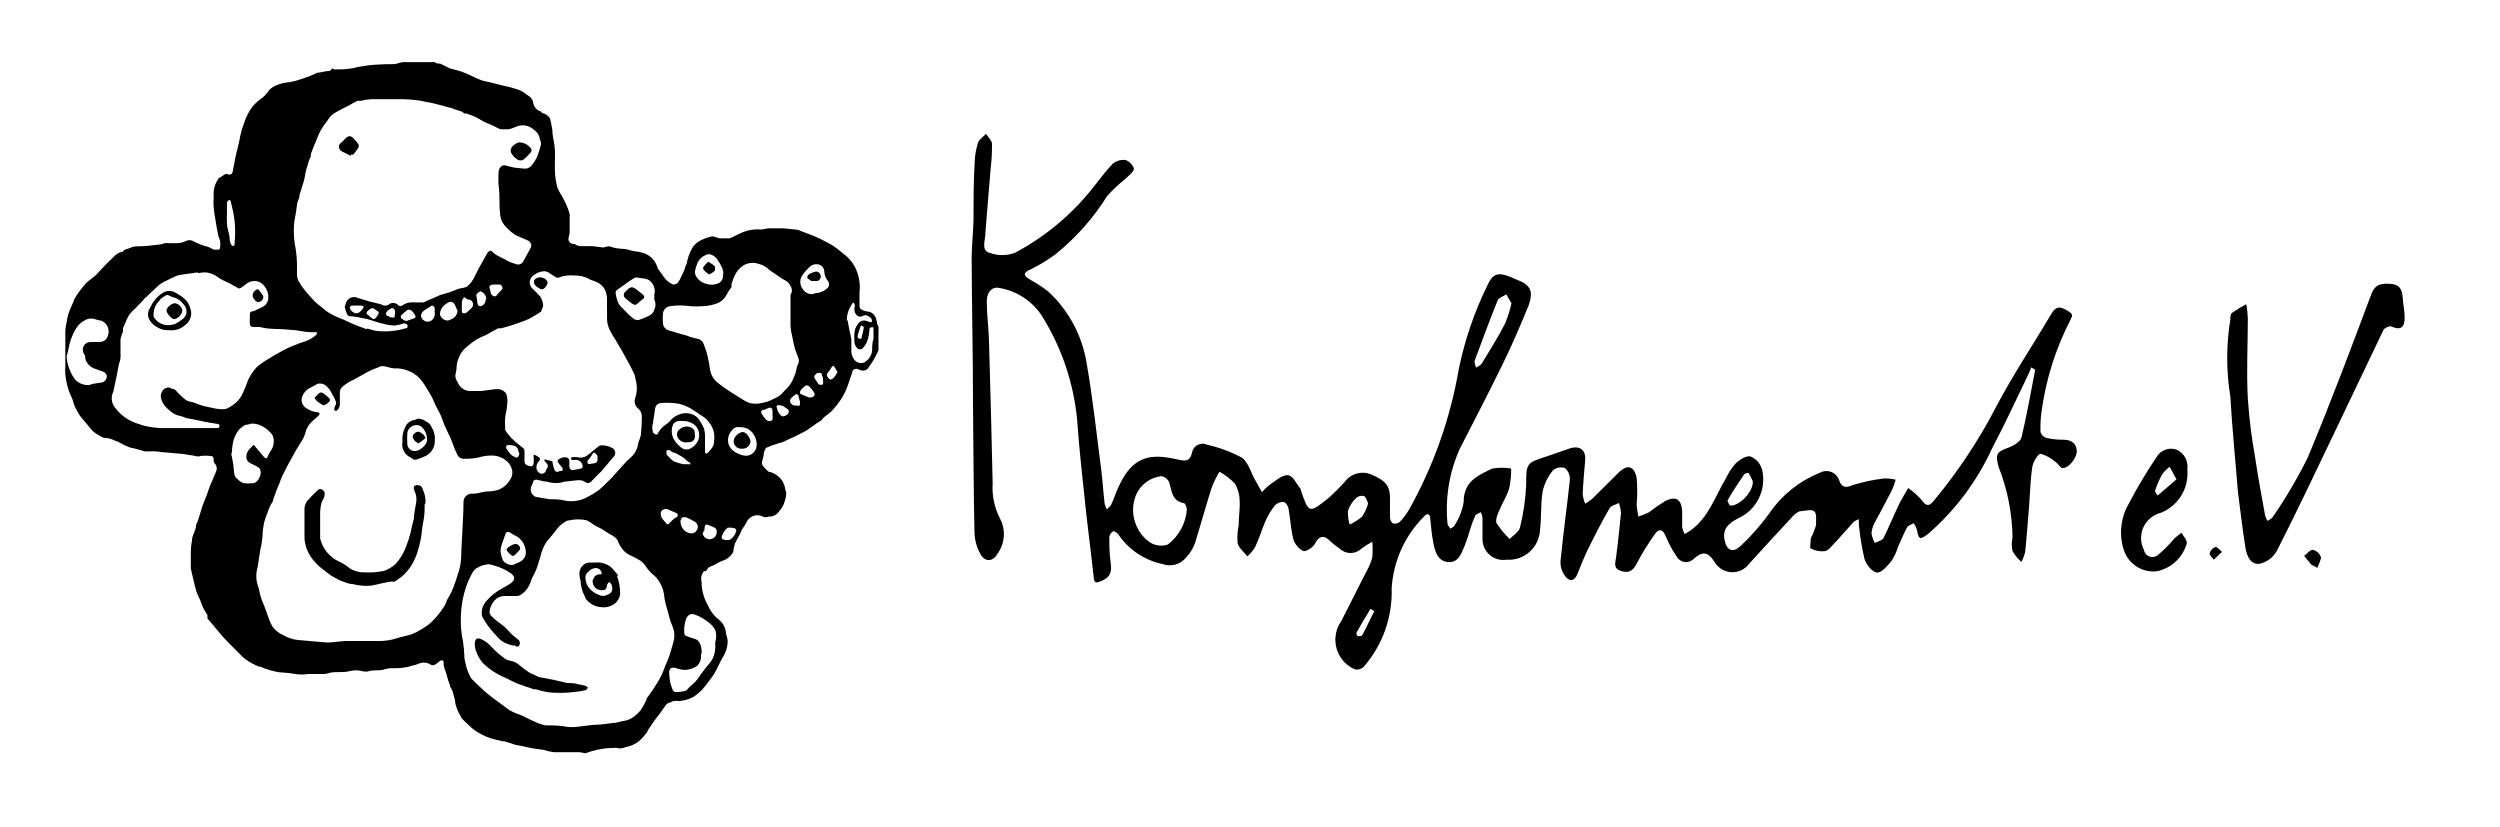 <svg version="1.1" id="Ebene_1" xmlns="http://www.w3.org/2000/svg" xmlns:xlink="http://www.w3.org/1999/xlink" x="0px" y="0px" width="595.281px" height="197px" viewBox="0 301.445 595.281 197" enable-background="new 0 301.445 595.281 197" xml:space="preserve"><path d="M483.646,388.919c-0.15,0.489-0.336,0.967-0.557,1.429c-2.896,5.953-5.596,11.906-8.73,17.819
	c-3.555,7.793-8.738,14.735-15.199,20.358c-2.023,1.548-2.303,1.429-2.738-1.032c-0.18-0.522-0.434-1.018-0.754-1.468
	c-0.516,0.317-1.311,0.516-1.588,1.031c-0.793,1.469-1.428,3.057-2.143,4.644c-0.352,1.13-0.846,2.21-1.469,3.215
	c-0.992,1.19-2.342,2.896-3.492,2.857c-1.15-0.04-2.619-1.905-3.016-3.215c-0.633-2.731-1.084-5.503-1.35-8.294
	c0-0.397,0-0.794,0-1.19c-0.439,0.146-0.855,0.361-1.23,0.635c-1.588,1.746-3.135,3.571-4.762,5.278
	c-0.596,0.674-1.35,1.587-2.143,1.706c-1.137,0.106-2.279-0.114-3.295-0.635c-0.316,0,0-1.627,0-2.461
	c0.502-0.979,0.914-2.002,1.23-3.056c0-1.15,0.238-2.817-0.438-3.373c-0.674-0.556-2.301,0-3.412,0
	c-0.777,0.346-1.459,0.877-1.984,1.548c-3.373,3.651-6.746,7.263-10.08,10.953c-1.598,2.199-4.674,2.687-6.873,1.089
	c-0.521-0.379-0.965-0.856-1.303-1.406c-1.705-2.738-3.055-2.619-5.119-0.754c-1.021,0.96-2.629,0.909-3.59-0.113
	c-0.148-0.157-0.275-0.332-0.379-0.522c-1.057-1.556-1.947-3.219-2.658-4.96c-0.715-1.707-1.666-1.627-2.539-0.357
	c-1.586,2.214-3.02,4.534-4.287,6.945c-0.834,1.547-1.666,2.42-3.611,1.865c-1.943-0.556-1.588-1.746-1.35-3.175
	c0.477-3.532,0.834-7.104,1.191-10.636c-0.063-0.823-0.223-1.636-0.477-2.422c-0.793,0.397-1.904,0.596-2.262,1.271
	c-1.865,3.254-3.572,6.588-5.238,9.961c-0.873,1.826-1.627,3.73-2.381,5.636c-0.754,1.904-2.025,1.865-3.018,0.437
	c-0.721-1.003-1.084-2.219-1.031-3.453c0.635-6.469,1.549-12.857,2.223-19.287c0.09-1.073-0.32-2.127-1.111-2.857
	c-0.986-0.377-2.102-0.178-2.896,0.516c-1.205,1.449-2.049,3.163-2.461,5.001c-0.516,3.016-0.238,6.111-0.635,9.167
	c-0.166,4.096-3.619,7.281-7.715,7.116c-0.074-0.003-0.148-0.007-0.223-0.012c-2.703,0.44-5.254-1.394-5.695-4.098
	c-0.055-0.338-0.074-0.681-0.059-1.022c0-1.587,0-3.254,0-4.842c-0.051-0.47-0.186-0.927-0.396-1.349
	c-0.438,0.277-1.111,0.437-1.311,0.833c-0.473,1.001-0.869,2.036-1.189,3.096c-0.369,1.345-0.807,2.669-1.311,3.969
	c-0.793,1.746-1.389,4.167-3.969,3.968c-2.58-0.198-3.174-2.658-3.572-4.802c-0.396-2.143-0.475-3.571-0.674-5.357
	c0-1.071-0.555-1.825-1.547-0.635c-4.564,4.57-7.289,10.657-7.66,17.104c0.215,6.836-2.168,13.5-6.668,18.652
	c-0.555,0.539-1.346,0.764-2.102,0.595c-3.9-1.695-5.688-6.23-3.992-10.13c0.211-0.485,0.471-0.947,0.777-1.379
	c2.063-3.969,3.969-7.937,6.15-12.104c0.543-0.975,0.955-2.016,1.23-3.096c0.1-1.229,0.1-2.463,0-3.69
	c-0.908,0.499-1.781,1.056-2.619,1.666c-1.43,1.376-3.689,1.376-5.119,0c-0.707-0.471-1.385-0.988-2.023-1.548
	c-1.627-1.746-2.818-1.746-3.969,0.477c-0.477,0.834-2.145,1.865-2.738,1.627c-1.129-0.605-1.971-1.633-2.342-2.857
	c-0.596-2.262-0.676-4.683-1.111-7.023c0-0.675-0.674-1.707-1.15-1.786c-0.807-0.074-1.6,0.234-2.145,0.833
	c-0.896,1.129-1.645,2.369-2.221,3.691c-0.873,2.023-1.508,4.206-2.461,6.19c-0.498,0.837-1.127,1.588-1.866,2.223
	c-0.793-1.032-1.984-1.944-2.302-3.096c-0.136-1.433-0.055-2.877,0.238-4.286c0-1.984,0.357-3.969,0.238-5.913
	c-0.017-1.393-0.386-2.758-1.072-3.969c-1.092-1.146-2.349-2.123-3.73-2.897c-0.703,1.182-1.313,2.416-1.825,3.691
	c-1.389,4.365-2.62,8.85-3.969,13.215c-0.472,1.371-1.245,2.618-2.262,3.651c-1.361,1.58-3.559,2.149-5.516,1.429
	c-4.31-0.902-8.097-3.451-10.556-7.104c-0.238-0.357-0.992-0.794-1.19-0.675c-0.481,0.282-0.815,0.761-0.913,1.31
	c0,2.024,0,3.969,0.317,6.111c0.318,2.144,0,3.374-1.944,4.286c-1.945,0.913-1.984,0.357-2.143-1.23
	c-0.595-5.556-1.349-11.151-1.945-16.747c-0.714-6.746-1.468-13.493-1.944-20.239c-0.831-8.842-3.726-17.365-8.453-24.883
	c-2.289-3.467-5.907-5.836-10-6.548c-1.865-0.477-3.175,1.111-3.056,3.413c0,3.056,0.437,6.111,0.516,9.167
	c0.317,11.271,0.635,22.541,0.873,33.852c-0.197,2.924,0.406,5.847,1.747,8.453c1.442,2.722,1.179,6.032-0.675,8.493
	c-1.032,1.825-2.897,1.904-3.969,0c-0.862-1.546-1.352-3.272-1.429-5.04c-0.238-10.438-0.238-20.875-0.357-31.313
	c0-11.311-0.278-22.66-0.317-33.971c0-3.056,0.357-6.071,0.437-9.088c0-4.604,0-9.207,0.278-13.811
	c0.044-1.616,0.311-3.219,0.793-4.762c0.278-0.794,1.23-1.39,1.905-2.104c0.516,0.794,1.429,1.587,1.429,2.421
	c0.022,1.949-0.084,3.897-0.317,5.833c-0.437,5.199-0.873,10.358-1.27,15.557c0,1.628-1.071,3.969,1.032,4.524
	c1.934,0.714,4.059,0.714,5.993,0c7.351-3.893,13.79-9.304,18.89-15.874c1.469-1.786,2.778-3.69,4.405-5.317
	c0.846-0.719,1.954-1.05,3.056-0.913c0.833,0.198,2.063,1.508,1.984,2.183c-0.08,0.675-1.35,1.667-2.143,2.421
	c-1.516,1.197-2.923,2.525-4.207,3.969c-3.276,5.229-7.393,9.882-12.184,13.771c-1.841,1.384-3.808,2.593-5.874,3.611
	c-2.42,1.032-1.667,1.706,0,2.698c1.485,0.81,2.893,1.753,4.207,2.818c4.843,4.557,8.015,10.608,9.008,17.184
	c1.468,8.373,2.341,16.826,3.453,25.279c0.317,2.619,0.476,5.238,0.794,7.938c0.12,0.455,0.293,0.895,0.516,1.31
	c0.357-0.396,0.873-0.714,1.072-1.19c0.595-1.31,1.032-2.699,1.627-3.969c3.413-7.659,7.699-8.215,14.208-6.707
	c1.786,0.396,2.817,0.556,3.373-1.588c0.201-1.388,1.49-2.35,2.878-2.148c0.24,0.034,0.474,0.104,0.694,0.204
	c2.875,0.646,5.651,1.674,8.254,3.056c1.667,1.111,2.302,3.969,3.412,5.715l1.43,2.54c0.564-0.677,1.205-1.289,1.904-1.825
	c1.389-0.913,2.938-2.342,4.246-2.223c1.311,0.119,2.064,2.143,3.096,3.334c0,0,0,0,0,0.237c1.906,5.557,1.945,5.597,6.588,1.865
	c1.398-1.245,2.723-2.57,3.969-3.968c1.459-1.906,4.027-2.576,6.23-1.628c3.652,1.548,4.525,2.818,4.445,6.231
	c0,1.389,0,2.738,0,3.969c0,0.516,0.316,1.27,0.715,1.428c0.549,0.161,1.141,0.043,1.586-0.317c0.84-0.862,1.572-1.821,2.184-2.857
	c5.861-10.441,9.887-21.811,11.906-33.613c1.418-6.904,3.713-13.599,6.824-19.922c1.23-2.738,2.502-3.136,5.318-2.024l1.668,0.715
	c3.373,1.27,3.967,2.777,2.816,6.111c-1.943,4.763-3.969,9.485-6.23,14.088c-3.293,6.747-6.785,13.454-10.199,20.121
	c-2.479,5.564-3.477,11.675-2.896,17.739c0,0.397,0.436,0.794,0.674,1.23c0.318-0.238,0.795-0.396,0.953-0.715
	c1.146-1.706,1.906-3.644,2.223-5.675c0-4.881,3.412-6.31,6.826-7.938c1.484-0.243,2.998-0.243,4.484,0
	c0.021,1.601-0.139,3.198-0.477,4.763c-0.557,1.865-1.707,3.532-2.422,5.357c-0.396,0.913-0.912,2.223-0.555,2.937
	c0.896,1.351,1.934,2.602,3.096,3.73c0.873-0.912,2.223-1.706,2.461-2.777c0.818-3.29,1.311-6.653,1.467-10.041
	c0-5.278,0-5.278,5.041-6.905l5.039-1.746c2.422-0.912,4.207,0,3.969,2.778c-0.238,2.777-0.477,5.238-0.594,7.937
	c0.084,0.806,0.285,1.594,0.594,2.342c0.623-0.351,1.207-0.763,1.746-1.23c2.064-2.023,3.969-3.969,6.152-6.111
	c2.182-2.143,3.77-1.667,4.365,1.19c0.18,2.086,0.18,4.185,0,6.271c0,0.992,0.277,1.944,0.396,2.937
	c0.857-0.265,1.693-0.597,2.5-0.992c1.271-0.984,2.598-1.898,3.969-2.738c2.5-1.19,3.73-0.396,3.969,2.342c0,1.35,0,2.738,0,3.969
	c0.121,0.555,0.322,1.09,0.596,1.587l1.428-0.873c4.287-3.095,5.754-7.938,8.373-12.382c0.631-1.305,1.432-2.519,2.383-3.611
	c0.951-0.873,2.619-1.905,3.531-1.588c1.355,0.578,2.365,1.751,2.738,3.176c1.105,4.796-1.385,9.696-5.914,11.628
	c-1.982,1.11-3.57,2.341-3.055,5s1.984,3.175,3.77,1.548c2.582-2.411,4.922-5.069,6.984-7.938c2.941-4.282,7.084-7.597,11.906-9.524
	c1.51-0.891,3.457-0.39,4.348,1.121c0.123,0.209,0.223,0.433,0.295,0.665c0.596,1.666,1.508,1.865,3.137,1.15
	c2.406-0.751,4.877-1.282,7.381-1.587c0.986-0.063,1.979,0.031,2.936,0.277c-0.225,0.842-0.516,1.665-0.873,2.461
	c-1.348,2.658-2.816,5.278-4.205,7.938c-0.398,0.748-0.629,1.574-0.676,2.42c0.141,0.78,0.408,1.531,0.795,2.223
	c0.713-0.357,1.785-0.556,2.063-1.15c1.311-2.619,2.422-5.397,3.65-7.938c0.637-1.35,1.469-2.58,2.223-3.969
	c1.16,0.788,2.215,1.722,3.137,2.778c1.189,1.667,1.865,1.667,3.174,0c5.652-6.842,10.561-14.265,14.645-22.145
	c3.969-7.54,8.811-14.803,13.215-22.224c0.953-1.627,1.945-1.707,3.572-0.754c1.627,0.952,1.467,1.19,0.793,2.5
	c-3.436,6.714-5.717,13.958-6.746,21.43c-0.252,1.681-0.344,3.382-0.277,5.08c0.189,0.658,0.695,1.179,1.348,1.389
	c1.303,0.3,2.635,0.446,3.969,0.437c1.707,0,3.057,0.556,3.295,2.421s-1.984,4.444-3.373,4.326c-0.557,0-0.953-0.953-1.549-1.35
	c-1.055-0.962-2.318-1.668-3.689-2.063c-0.557,0-1.746,1.904-1.945,3.095c-0.477,3.017-0.516,6.072-0.754,9.128
	c-0.318,3.691-0.557,7.422-0.953,11.152c-0.191,0.832-0.5,1.633-0.912,2.381c-0.842-0.734-1.555-1.606-2.104-2.58
	c-0.238-1.085-0.238-2.209,0-3.294c-0.086-5.722-1.201-11.381-3.293-16.707c-0.875-3.175-0.557-3.572,2.578-4.723
	c1.111-0.437,2.619-1.39,2.857-2.342c1.27-5.317,2.223-10.755,3.254-16.112L483.646,388.919z M282.6,422.771
	c0-0.397-0.318-1.469-0.675-1.509c-2.937-0.516-2.897-2.937-3.532-5c-0.351-0.753-1.047-1.286-1.865-1.429
	c-3.061,0.352-5.594,2.54-6.389,5.516c-1.012,3.722,0.32,7.686,3.373,10.041c1.314,0.969,3.017,1.235,4.564,0.715
	C280.703,429.099,282.349,426.067,282.6,422.771z M359.906,373.679l-1.23-2.143c-0.713,0.477-1.824,0.794-2.063,1.429
	c-1.945,4.802-3.73,9.644-5.516,14.485c0,0.437,0.236,1.031,0.355,1.548c0.438-0.318,1.072-0.517,1.35-0.953
	c1.945-3.214,3.969-6.389,5.637-9.683C359.044,376.841,359.535,375.275,359.906,373.679z M417.371,416.222
	c0-0.396-0.555-1.27-0.992-2.143c-0.385-0.031-0.766,0.082-1.07,0.317c-1.391,2.063-2.699,3.969-3.969,6.23
	c0,0,0.357,1.15,0.635,1.19C413.917,422.056,417.332,418.842,417.371,416.222z M325.777,421.302
	c-0.357-0.715-0.555-1.548-0.992-1.746c-0.625-0.153-1.285-0.007-1.785,0.396c-0.914,0.839-1.609,1.888-2.023,3.056
	c-0.076,1.127,0.059,2.257,0.396,3.334c1.059-0.485,2.047-1.113,2.936-1.865C324.962,423.504,325.458,422.431,325.777,421.302z
	 M327.246,446.979l-0.912-0.556c-1.152,1.865-2.264,3.73-3.334,5.635c-0.063,0.319,0.041,0.648,0.277,0.873
	c0.318,0,0.953,0,1.072-0.238C325.419,450.828,326.292,448.725,327.246,446.979z"></path><path d="M532.894,418.802c-0.594-7.66-1.389-15.279-1.824-22.938c-0.992-6.071-0.992-12.264,0-18.335c0-0.595,0-1.389,0.516-1.667
	c1.051-0.736,2.15-1.399,3.293-1.983c0.182,1.09,0.301,2.189,0.357,3.294c0,6.389-0.357,12.778,0,19.168
	c0.326,4.724,0.908,9.427,1.746,14.088c0.676,4.604,1.549,9.207,2.381,13.811c0.129,0.434,0.314,0.848,0.557,1.23
	c0.396-0.277,0.953-0.477,1.189-0.833c3.15-4.551,5.963-9.326,8.414-14.287c5.357-12.818,10.238-25.835,15.121-38.853
	c0.951-2.539,2.539-2.579,4.604-2.46c2.063,0.119,2.738,1.31,2.857,3.175c0.117,1.865,0.475,3.215,0.475,4.842
	c0,2.539-1.07,3.095-3.332,2.063c-0.357,0-1.469,0.396-1.707,0.873c-3.969,8.294-7.938,16.628-11.906,24.922
	c-4.445,9.326-8.889,18.652-13.533,27.78c-0.863,1.489-2.297,2.563-3.967,2.977c-2.264,0.357-3.137-1.865-3.453-3.73
	c-0.715-4.365-1.191-8.811-1.787-13.176V418.802z"></path><path d="M520.871,413.961c0.094,4.224-2.457,8.058-6.391,9.604c-3.313,0.844-5.314,4.214-4.471,7.527
	c0.115,0.459,0.285,0.902,0.504,1.323c0.193,1.101,1.244,1.835,2.346,1.64c0.332-0.059,0.645-0.199,0.908-0.41
	c1.443-1.196,2.771-2.525,3.969-3.968c0.516-0.517,1.15-0.913,1.705-1.39c0.438,0.834,1.311,1.667,1.271,2.5
	c-0.939,3.44-3.76,6.044-7.264,6.707c-3.449,0.32-6.66-1.788-7.738-5.079c-1.182-3.633-0.777-7.595,1.111-10.914
	c2.033-3.895,4.285-7.671,6.746-11.311c0.98-1.604,2.953-2.3,4.723-1.667c1.779,0.796,2.816,2.675,2.541,4.604L520.871,413.961z
	 M518.251,415.588l-1.627-2.977c-0.672,0.499-1.271,1.087-1.787,1.746c-0.682,1.271-1.252,2.599-1.705,3.969
	c0,0.277,0.396,0.714,0.635,1.111L518.251,415.588z"></path><path d="M550.357,435.907l-1.707-2.104c0.674-0.516,1.469-1.508,2.064-1.429c0.904,0.208,1.639,0.868,1.943,1.746
	c0,0.714-0.555,1.667-0.873,2.54L550.357,435.907z"></path><path d="M529.085,432.851l-1.945,1.865c-0.396-0.517-1.07-1.072-0.992-1.548c0.176-0.649,0.646-1.179,1.27-1.429
	C527.816,431.502,528.332,432.177,529.085,432.851z"></path><path d="M204.657,371.1c0,1.27,0,2.183,0,3.135c-0.042,0.438,0.22,0.848,0.635,0.992c0.404,0.222,0.85,0.356,1.31,0.397
	c0.854,0.076,1.592,0.63,1.905,1.429c0.162,0.407,0.268,0.834,0.317,1.27c0,0.357,0.278,0.635,0.357,0.992
	c0.042,0.263,0.042,0.53,0,0.794c0,1.508,0,2.977,0,4.444c0.019,0.092,0.019,0.187,0,0.278c-0.517,1.212-1.155,2.368-1.905,3.452
	c-0.357,0.396-0.595,1.032-1.032,1.23c-0.502,0.236-1.084,0.236-1.587,0c-0.793-0.477-1.587-0.278-1.786,0.635
	c0,0.317-0.198,0.675-0.317,1.032c-0.119,0.356-0.357,1.19-0.595,1.785c-0.425,1.307-1.025,2.548-1.786,3.691
	c-0.666,0.994-1.423,1.924-2.262,2.777c-0.555,0.556-1.23,0.953-1.786,1.429c-0.197,0.215-0.382,0.44-0.556,0.675l-1.071,0.675
	l-2.024,1.429c-0.249,0.194-0.515,0.367-0.794,0.516l-2.341,1.19c-0.833,0.397-1.667,0.715-2.5,1.151
	c-0.833,0.437-1.191,0.357-1.747,0.595c-0.856,0.239-1.692,0.544-2.5,0.913c-0.123,0.035-0.225,0.122-0.278,0.238
	c-0.282,0.44-0.446,0.946-0.476,1.469c0,0.437-0.238,0.873-0.278,1.349c-0.191,0.346-0.191,0.766,0,1.111
	c0.412,0.656,0.952,1.223,1.587,1.667h0.278c1.285,0.378,2.369,1.248,3.016,2.421c0.278,0.503,0.454,1.056,0.516,1.627
	c0.125,0.361,0.218,0.733,0.278,1.111c-0.058,0.593-0.177,1.178-0.357,1.746c-0.155,0.575-0.396,1.124-0.714,1.627
	c-0.714,0.913-1.31,1.984-2.699,2.063c0,0-0.238,0-0.397,0c-0.461,0.233-1.006,0.233-1.468,0c-1.271-0.641-2.821-0.231-3.611,0.953
	c-0.39,0.742-0.827,1.458-1.31,2.143c-0.238,0.477-0.437,1.032-0.714,1.548s-0.635,1.032-0.873,1.588
	c-0.238,0.555-0.476,1.587-0.476,2.183c-0.452,0.822-1.145,1.486-1.984,1.904c-0.792,0.255-1.551,0.602-2.262,1.032
	c-0.635,0.476-1.508,0.437-1.944,1.19s-0.596,0.317-0.873,0.556c-0.567,0.701-0.745,1.64-0.477,2.5c0.019,0.198,0.019,0.397,0,0.596
	c0.075,1.254,0.356,2.488,0.833,3.65c0.278,0.715,0.754,1.35,1.032,2.063c0.585,1.109,1.412,2.073,2.421,2.818
	c0.726,0.631,1.227,1.48,1.429,2.421c0,0.793,0.397,1.587,0.476,2.381c0.014,1.407-0.387,2.787-1.151,3.969
	c-0.436,0.746-0.833,1.515-1.19,2.302c-0.548,1.213-1.255,2.347-2.104,3.373c-0.539,0.784-1.136,1.527-1.786,2.223
	c-0.572,0.545-1.182,1.049-1.826,1.508c-0.957,0.53-2.008,0.867-3.095,0.992c-0.273,0.074-0.561,0.074-0.833,0
	c-0.595,0-1.151,0-1.587,0.357c-0.437,0.356,0,0-0.317,0c-0.492,0.238-0.895,0.628-1.151,1.11l-1.151,1.588l-0.913,1.19
	c-0.555,0.794-1.111,1.548-1.627,2.342c-0.516,0.793-0.317,0.674-0.516,0.952c-0.443,0.583-0.92,1.14-1.429,1.667
	c-0.604,0.565-1.303,1.022-2.064,1.349c-0.318,0.142-0.651,0.248-0.992,0.317l-1.27,0.357c-0.374,0.121-0.777,0.121-1.151,0
	c-0.42-0.078-0.851-0.078-1.27,0h-0.397c-1.151,0-2.262,0.238-3.373,0.437c-0.877,0.204-1.739,0.47-2.58,0.794h-0.278
	c-0.429-0.117-0.867-0.197-1.31-0.238c-2.024,0-3.969,0-6.032,0c-0.835-0.109-1.659-0.295-2.46-0.556l0,0l-2.857-0.396l-2.302-0.516
	l-1.508-0.278l-2.58-0.833h-0.357c-0.953-0.238-1.905-0.397-2.818-0.675c-0.81-0.256-1.594-0.588-2.341-0.992
	c-0.972-0.474-1.868-1.089-2.659-1.825l-1.786-1.707c-0.242-0.235-0.432-0.52-0.556-0.833c-0.547-0.93-0.961-1.932-1.23-2.977
	c0-0.913-0.397-1.786-0.595-2.698c-0.199-0.913-0.675-0.913-0.675-1.667c-0.329-0.74-0.582-1.511-0.754-2.302
	c-0.198-1.032-0.873-1.944-0.754-3.096c0-0.477-0.437-0.675-0.873-0.396c-0.389,0.36-0.814,0.68-1.27,0.952
	c-0.279,0.119-0.594,0.119-0.873,0c-0.89-0.614-2.041-0.705-3.016-0.238c-0.714,0.317-1.508,0.397-2.262,0.675
	c-1.183,0.279-2.397,0.399-3.611,0.357c-0.738-0.027-1.475,0.066-2.183,0.277c-1.27,0.477-2.659,0-3.969,0.517h-0.397
	c-0.198,0-0.396,0-0.555,0c-1.229-0.375-2.542-0.375-3.771,0c-1.428,0.277-2.817,0-4.207,0.277c-0.44,0.144-0.891,0.249-1.349,0.317
	c-1.349,0-2.659,0-3.969,0c-0.985,0.16-1.991,0.16-2.976,0c-1.011-0.176-2.032-0.295-3.056-0.357c-1.032,0-2.063-0.317-3.056-0.556
	c-0.769-0.235-1.524-0.514-2.262-0.833h-0.277c-1.17-0.452-2.277-1.053-3.294-1.786c-0.563-0.437-1.082-0.929-1.548-1.468
	l-2.58-2.58l-1.31-1.389l-2.183-2.619l-1.389-1.627c-0.04-0.103-0.04-0.216,0-0.317c0,0,0-0.318,0-0.437
	c0-0.119-0.714-1.151-0.992-1.707s-0.476-1.23-0.714-1.825c-0.238-0.596-0.714-1.469-0.952-2.223
	c-0.238-0.754-0.516-2.023-0.754-3.016c-0.238-0.992-0.396-1.588-0.555-2.382c-0.019-0.171-0.019-0.344,0-0.516
	c0-1.19,0-2.342,0-3.532c0.014-0.879,0.107-1.756,0.277-2.619c0-0.952,0.556-1.865,0.833-2.777c0.278-0.913,0-0.873,0.278-1.271
	c0.278-0.396,0.635-1.786,0.913-2.659c0.277-0.873,0.396-1.349,0.635-1.984c0.238-0.635,0.714-1.666,0.992-2.5
	c0.278-0.833,0.476-1.429,0.754-2.143c0.077-0.193,0.169-0.379,0.278-0.556c0.397-0.913,0.754-1.826,1.151-2.778
	c0.182-0.605,0.014-1.263-0.437-1.706c-0.172-0.181-0.259-0.427-0.238-0.675c0-0.596,0-1.032-0.714-1.071
	c-0.791-0.1-1.59-0.1-2.381,0c-0.412,0.139-0.858,0.139-1.27,0c-0.481-0.125-0.973-0.205-1.468-0.238l-1.587-0.278h-0.238
	l-3.968-0.356c-0.754,0-1.508-0.199-2.262-0.238h-1.35c-0.409,0.038-0.821,0.038-1.23,0l-0.953-0.278l-1.707-0.476
	c-0.635,0-1.31-0.397-1.905-0.635c-0.595-0.238-1.19-0.636-1.786-0.913c-0.595-0.278-0.476,0-0.675-0.238
	c-0.773-0.408-1.627-0.639-2.5-0.675c-0.516,0-0.992-0.476-1.508-0.714c-0.848-0.433-1.572-1.075-2.103-1.865
	c-0.477-0.636-1.032-1.23-1.587-1.865c-0.273-0.313-0.525-0.646-0.754-0.992c-0.409-0.653-0.78-1.329-1.111-2.024
	c-0.317-0.675-0.397-1.429-0.714-2.063c-0.559-1.134-0.973-2.334-1.23-3.571c-0.309-1.299-0.416-2.638-0.317-3.969
	c0-2.461,0-4.921,0-7.342c-0.05-1.068,0.057-2.138,0.317-3.175c0.167-1.282,0.543-2.529,1.111-3.69
	c0.269-0.569,0.507-1.152,0.714-1.747c0.425-0.746,0.903-1.463,1.429-2.143c0.437-0.596,0.913-1.15,1.389-1.706l0.754-0.636
	l1.547-1.229l1.469-1.588c0.635-0.595,1.19-1.27,1.825-1.865c0.39-0.337,0.761-0.694,1.111-1.071
	c0.474-0.462,1.042-0.813,1.667-1.032c0,0,0.278,0,0.317,0c0.437-0.754,1.349-0.675,2.024-1.031
	c0.487-0.214,1.017-0.309,1.548-0.278c1.746,0,3.492-0.238,5.238-0.437c0.437,0,0.873-0.277,1.31-0.317
	c0.315-0.059,0.638-0.059,0.953,0h0.595h1.548c0.705-0.076,1.39-0.277,2.024-0.595c0.436-0.158,0.913-0.158,1.349,0
	c0.979,0.524,2.001,0.962,3.056,1.31c0.714,0,1.389,0.556,2.143,0.833c0.291,0.02,0.583,0.02,0.873,0
	c0.477,0,0.516-0.317,0.556-0.556c0.039-0.449,0.039-0.9,0-1.35c0-0.476-0.357-0.952-0.437-1.429
	c-0.278-1.229-0.476-2.46-0.675-3.729c-0.198-1.271-0.357-1.984-0.437-3.017c-0.079-1.032,0-1.984,0-2.977c0-0.238,0-0.437,0-0.675
	c0.066-1.098,0.437-2.156,1.072-3.056c0-0.277,0.556-0.437,0.833-0.635c0.285-0.226,0.591-0.425,0.913-0.596
	c0.14-0.055,0.296-0.055,0.437,0c0.349,0.266,0.847,0.197,1.112-0.151c0.089-0.117,0.144-0.257,0.158-0.403
	c0.317-1.429,0.516-2.938,0.873-4.366c0.357-1.429,0.714-2.817,0.952-4.246c0.226-1.027,0.531-2.036,0.913-3.016
	c0.455-1.432,1.153-2.774,2.063-3.969c0.598-0.688,1.278-1.302,2.024-1.825c0.599-0.413,1.111-0.939,1.508-1.548
	c0.469-0.667,1.115-1.189,1.865-1.509c1.052-0.476,2.181-0.758,3.333-0.833c0.933-0.153,1.849-0.393,2.738-0.714l2.143-0.755
	l1.786-0.793l0,0c0.754,0,1.468-0.278,2.222-0.357c0.754-0.079,0.833,0,1.111-0.437s0.397,0,0.595,0c0.37,0.041,0.742,0.041,1.111,0
	c0.317,0.019,0.635,0.019,0.953,0c0.893-0.042,1.781-0.148,2.659-0.317c1.151-0.357,2.341-0.397,3.453-0.635
	c1.873-0.19,3.753-0.283,5.635-0.278c0.526,0.016,1.051-0.065,1.548-0.238c0.65-0.222,1.34-0.303,2.024-0.237h5.953
	c0.218-0.079,0.457-0.079,0.675,0c0.397,0.396,0.873,0.317,1.31,0.356l2.302,1.151c0.953,0.238,1.865,0.437,2.778,0.754
	c0.758,0.276,1.5,0.595,2.223,0.952c0.789,0.397,1.596,0.755,2.421,1.071c0.793,0.278,1.667,0.397,2.46,0.596l3.175,0.794
	c0.913,0.182,1.814,0.421,2.699,0.714c0.743,0.2,1.443,0.536,2.063,0.992c0.331,0.287,0.69,0.539,1.071,0.754
	c0.562,0.412,0.911,1.052,0.953,1.746c0.194,0.8,0.753,1.461,1.508,1.786h0.238c0.238,0.635,0.992,0.516,1.389,0.873
	c0.344,0.22,0.629,0.52,0.833,0.873c0.238,0.873,0.397,1.786,0.556,2.698l0,0c0,1.072,0.238,2.144,0.437,3.215
	c0.437,2.5,0,5,0.238,7.501c0.085,1.047,0.271,2.084,0.556,3.095c0.275,0.65,0.607,1.274,0.992,1.865
	c0.357,0.675,0.754,1.35,1.071,2.064c0.337,0.744,0.615,1.514,0.833,2.302c0.042,0.236,0.042,0.478,0,0.714c0,1.19,0,2.381,0,3.571
	c0,0.517-0.238,1.072-0.278,1.588c-0.044,0.656,0.452,1.224,1.108,1.268c0.014,0.001,0.029,0.002,0.043,0.002
	c0.238,0,0.437,0,0.675,0.238c0.325,0.152,0.674,0.247,1.032,0.278c0.953,0,1.905,0,2.857,0l2.58,0.317
	c0.322-0.061,0.64-0.141,0.952-0.238c0.208-0.058,0.427-0.058,0.635,0c0.957,0.341,1.961,0.528,2.976,0.556
	c0.953,0,1.826,0.396,2.738,0.556c0.628,0.063,1.251,0.17,1.865,0.317c1.075,0.253,2.037,0.853,2.738,1.706
	c0.511,0.627,0.877,1.358,1.072,2.144c0,0,0.198,0.238,0.317,0.396c0.556,0.754,1.032,1.548,1.627,2.223
	c0.476,0.488,1.042,0.879,1.667,1.15c0.451,0.045,0.895-0.133,1.19-0.476c0.334-0.449,0.602-0.943,0.794-1.469
	c0.318-0.589,0.596-1.199,0.833-1.825c0-0.397,0.318-0.794,0.437-1.19c0.235-1.404,0.733-2.751,1.469-3.969
	c0.419-0.586,0.96-1.073,1.587-1.429c0.791-0.429,1.63-0.762,2.5-0.992c0.386-0.13,0.804-0.13,1.19,0
	c0.655,0.309,1.383,0.433,2.104,0.357c0.437,0,0.953,0,1.389,0c0.491-0.192,0.968-0.418,1.428-0.675l1.826-0.834
	c1.339-0.515,2.777-0.719,4.207-0.595c0.596,0,1.191-0.238,1.786-0.278c0.595-0.039,0.635,0,0.952,0h2.024h0.556l3.215,0.318
	c0.362,0.059,0.711,0.179,1.032,0.356l2.103,0.794l1.469,0.596c0.793,0.356,1.547,0.714,2.341,1.15
	c1.253,0.622,2.426,1.395,3.492,2.302c0.516,0.477,1.111,0.834,1.587,1.31c0.803,0.763,1.461,1.663,1.945,2.659
	C204.568,367.107,204.898,369.118,204.657,371.1z M77.942,454.44c1.23,0,2.738-0.278,4.207-0.357h7.938
	c1.563,0.024,3.12-0.218,4.604-0.715c0.793-0.277,1.627-0.396,2.46-0.635c0.688-0.175,1.354-0.428,1.984-0.754
	c0.838-0.437,1.646-0.927,2.421-1.469c0.417-0.259,0.803-0.565,1.151-0.912c0.547-0.526,1.063-1.083,1.548-1.667
	c0.556-0.715,1.111-1.469,1.587-2.223s0.437-1.23,0.794-1.746c0.708-1.142,1.268-2.368,1.667-3.65
	c0.397-0.913,0.595-1.905,0.953-2.857c0.304-1.048,0.49-2.126,0.556-3.215c0-2.024,0.198-3.969,0.278-6.072
	c0.079-2.103,0.277-4.802,0.277-7.183c-0.022-1.074,0.831-1.963,1.904-1.984c0,0,0,0,0.001,0h0.556c0.873,0,1.706-0.357,2.579-0.477
	s1.707,0,2.58-0.277c0.419-0.054,0.823-0.188,1.191-0.397c0.974-0.491,1.776-1.266,2.302-2.222c0.534-0.766,0.667-1.74,0.357-2.62
	c-0.225-0.693-0.637-1.311-1.19-1.785c-0.985-0.841-2.237-1.305-3.532-1.31c-1.089-0.001-2.172,0.16-3.214,0.476
	c-1.24,0.253-2.507,0.347-3.77,0.278c-0.585-0.074-1.078-0.474-1.27-1.032c-0.375-0.729-0.694-1.484-0.953-2.262
	c-0.394-1.132-0.872-2.232-1.429-3.294c-0.497-0.986-0.922-2.008-1.27-3.056c-0.082-0.273-0.188-0.539-0.318-0.794l-1.19-2.302
	c-0.278-0.595-0.516-1.27-0.833-1.865c-0.317-0.595-0.913-1.587-1.389-2.341c-0.267-0.487-0.572-0.951-0.913-1.39
	c-0.753-1.088-1.799-1.94-3.016-2.46c-0.927-0.415-1.922-0.656-2.937-0.715c-0.25,0.037-0.504,0.037-0.754,0
	c-0.794,0-1.627-0.396-2.46-0.516s-1.35,0.357-2.024,0.556c-0.873,0.308-1.711,0.707-2.5,1.19l-2.738,1.508
	c-0.918,0.405-1.773,0.94-2.54,1.588c-0.419,0.34-0.667,0.849-0.675,1.389c0,0.952,0,1.944,0,2.937
	c-0.029,0.544-0.289,1.05-0.714,1.39c-0.174,0.132-0.423,0.099-0.556-0.076c-0.061-0.08-0.089-0.181-0.079-0.281
	c0-0.357,0.278-0.715,0.396-1.111c0.119-0.396,0-0.516,0-0.715c-0.243-0.592-0.535-1.162-0.873-1.706
	c-0.346-0.789-0.861-1.494-1.508-2.063c-0.547-0.402-1.237-0.561-1.905-0.437c-0.714,0.357-1.35,0.794-2.104,1.111
	c-0.685,0.424-1.225,1.047-1.548,1.785c-0.521,1.12-0.065,2.45,1.032,3.017c0.771,0.513,1.658,0.826,2.58,0.913
	c0.218-0.024,0.414,0.134,0.438,0.352c0.015,0.141-0.045,0.278-0.16,0.362c-0.556,0.516-1.151,0.992-1.707,1.548
	c-0.596,0.58-1.057,1.284-1.349,2.063c-0.132,0.603-0.332,1.188-0.595,1.746c-0.556,1.032-1.19,1.944-1.786,2.937l-2.183,3.969
	c-0.396,0.754-0.793,1.548-1.151,2.302c-0.357,0.754-0.357,0.952-0.516,1.389s-0.595,1.31-0.833,1.984s-0.476,1.35-0.714,2.024
	s0,0.516-0.198,0.635c-0.508,0.804-0.909,1.672-1.191,2.58c-0.31,0.692-0.562,1.409-0.754,2.143
	c-0.161,0.693-0.28,1.396-0.357,2.104c-0.029,1.091-0.135,2.179-0.318,3.254c-0.437,1.707-0.595,3.492-0.873,5.199
	c-0.14,0.521-0.246,1.052-0.317,1.587c-0.125,0.987-0.03,1.99,0.278,2.938c0.357,0.952,0.476,2.023,0.794,3.016
	c0.203,0.621,0.442,1.231,0.714,1.825c0.396,1.032,0.793,2.104,1.151,3.175c0.234,0.66,0.526,1.297,0.873,1.905
	c0.667,0.889,1.557,1.587,2.58,2.023c1.077,0.642,2.284,1.034,3.532,1.151L77.942,454.44z M93.539,325.065c-1.747,0-3.493,0-5.239,0
	c-0.805,0.055-1.602,0.188-2.381,0.397c-0.276-0.041-0.557-0.041-0.833,0c-0.754,0.356-1.468,0.793-2.183,1.19
	c-0.714,0.396-1.984,0.952-2.937,1.548c-0.805,0.401-1.469,1.038-1.905,1.825c-0.198,0.317-0.476,0.635-0.714,0.952
	c-0.238,0.317-0.793,1.151-1.111,1.746c-0.317,0.596-0.595,1.35-0.873,2.024s-0.833,1.944-1.19,2.937
	c-0.357,0.992,0,0.873-0.278,1.27c-0.278,0.397-0.595,1.667-0.873,2.54s-0.278,1.19-0.397,1.786
	c-0.069,0.428-0.162,0.852-0.278,1.27c-0.317,1.151-0.714,2.302-1.071,3.453v0.437c-0.207,0.463-0.379,0.94-0.516,1.429
	c-0.124,1.226-0.309,2.443-0.555,3.65c-0.179,0.915-0.259,1.847-0.238,2.778c-0.012,1.479,0.134,2.957,0.437,4.405
	c0.201,1.313,0.307,2.64,0.317,3.969c0,0.754,0,1.547,0,2.302c0.023,0.53,0.173,1.047,0.437,1.508
	c0.385,0.703,0.837,1.367,1.35,1.984c0.779,0.985,1.614,1.926,2.5,2.817c0.675,0.675,1.508,1.19,2.222,1.865
	c0.849,0.676,1.783,1.236,2.778,1.667c0.567,0.271,1.15,0.51,1.746,0.714c0.952,0.437,1.905,0.913,2.897,1.31
	c0.992,0.397,1.468,0.556,2.222,0.834c0.754,0.277,0.437,0,0.635,0c0.658,0.24,1.335,0.426,2.024,0.556
	c2.357,0.277,4.747,0.075,7.024-0.596c0.437,0,0.595-0.317,0.476-0.714c-0.119-0.397-0.635-0.517-0.992-0.437
	c-0.654,0.237-1.333,0.397-2.024,0.476c-0.954-0.028-1.9-0.175-2.818-0.437c-1.27-0.238-2.42-0.754-3.651-1.071l-1.151-0.238
	c-0.822-0.203-1.658-0.349-2.5-0.437c-0.516,0-1.032,0-1.27-0.556c-0.239-0.55-0.425-1.121-0.556-1.706l0,0
	c0.102-0.185,0.169-0.387,0.198-0.596c0.135-0.628,0.522-1.174,1.072-1.508c0.614-0.299,1.331-0.299,1.944,0l2.58,0.794l2.619,0.635
	l0.794,0.317c0.635,0.198,1.111,0,1.587-0.396c0.654-0.334,1.451-0.188,1.944,0.356c0.304,0.278,0.769,0.278,1.072,0
	c0.668-0.448,1.457-0.684,2.262-0.674c0.767,0.039,1.535,0.039,2.302,0c0.143,0.04,0.293,0.04,0.437,0l1.468-0.675l0.635-0.238
	l1.826-0.833l2.183-0.636l2.262-0.873c0.635-0.078,1.261-0.225,1.865-0.437c0.864-0.699,1.544-1.599,1.984-2.619
	c0.318-0.556,0.556-1.19,0.874-1.746l2.024-3.611c0.278-0.556,0.873-0.794,1.19-0.437c0.992,1.151,2.5,1.429,3.69,2.262
	c0.583,0.29,1.195,0.517,1.826,0.675c0.678,0.358,1.519,0.1,1.877-0.579c0.01-0.019,0.019-0.037,0.028-0.056l1.667-3.016
	c0.153-0.28,0.235-0.594,0.238-0.913c-0.093-0.319-0.271-0.608-0.516-0.833c-0.484-0.266-0.988-0.491-1.508-0.675
	c-0.635-0.317-1.31-0.517-1.905-0.873c-0.613-0.421-1.185-0.899-1.707-1.429c-0.537-0.494-0.992-1.07-1.349-1.707
	c-0.279-0.641-0.441-1.326-0.476-2.023c-0.238-2.144,0-4.286-0.317-6.39c-0.1-1.175-0.1-2.356,0-3.532
	c0-0.675,0.714-1.587,1.468-1.429c0.754,0.159,1.429,0.397,2.143,0.517s1.786,0.198,2.659,0.277
	c0.693-0.011,1.333-0.368,1.707-0.952c0.509-0.609,0.924-1.292,1.23-2.024c0.332-0.868,0.61-1.756,0.833-2.658
	c0.039-0.224,0.039-0.452,0-0.675c0-0.238-0.198-0.437-0.238-0.675c-0.077-0.84-0.51-1.605-1.191-2.104
	c-0.476-0.438-1.027-0.788-1.627-1.032c-0.812-0.269-1.688-0.269-2.5,0c-0.635,0.273-1.284,0.512-1.945,0.715
	c-0.726,0.06-1.456,0.06-2.183,0h-0.04l-1.746-0.873c-0.675-0.317-1.389-0.556-2.024-0.873c-0.635-0.317-1.35-0.794-2.024-1.151
	l-2.143-0.833c0,0-0.437,0-0.556,0c-0.754-0.754-1.826-0.715-2.738-1.19c-0.345-0.135-0.705-0.228-1.072-0.278
	c-1.032-0.277-2.024-0.595-3.056-0.833c-0.771-0.2-1.553-0.359-2.341-0.477c-0.858-0.222-1.735-0.368-2.619-0.437
	C97.07,325.025,95.245,325.065,93.539,325.065L93.539,325.065z M137.629,474.481L137.629,474.481l3.651-0.437
	c1.508,0,3.056-0.238,4.564-0.437c0.873,0,1.707-0.357,2.54-0.477c1.01-0.121,1.962-0.534,2.738-1.19
	c0.546-0.414,1.04-0.895,1.469-1.429c0.483-0.754,0.92-1.535,1.31-2.342c0,0,0-0.476,0.278-0.675l1.23-1.746
	c0.675-1.031,1.35-2.063,1.905-3.135c0.556-1.071,0.794-1.905,1.191-2.857c0.332-0.697,0.623-1.412,0.873-2.143
	c0.317-0.913,0.556-1.865,0.833-2.818c0.115-0.337,0.208-0.682,0.278-1.031c0.099-0.698,0.099-1.406,0-2.104
	c-0.225-0.772-0.504-1.528-0.833-2.262c-0.238-0.715-0.397-1.469-0.595-2.184c-0.338-1.055-0.617-2.128-0.833-3.214
	c-0.06-1.401-0.469-2.766-1.19-3.969c-0.42-0.695-0.957-1.313-1.588-1.825c-0.586-0.501-1.107-1.074-1.547-1.707
	c-0.352-0.582-0.81-1.094-1.35-1.508c-0.865-0.538-1.767-1.016-2.698-1.429c-0.45-0.231-0.864-0.525-1.23-0.873
	c-0.707-0.753-1.247-1.645-1.587-2.619c-0.211-0.324-0.48-0.606-0.793-0.833c-0.391-0.271-0.802-0.509-1.23-0.715l-1.786-1.15
	c-0.556-0.318-1.191-0.556-1.747-0.913c-0.544-0.406-1.114-0.778-1.706-1.111c-1.398-0.318-2.849-0.318-4.247,0
	c-0.283-0.006-0.561,0.077-0.793,0.238c-0.805,0.461-1.518,1.066-2.104,1.786c-0.212,0.336-0.451,0.654-0.714,0.952
	c-0.595,0.754-1.27,1.468-1.865,2.262c-0.681,1.065-1.153,2.251-1.389,3.492c-0.357,0.913-0.555,1.905-0.913,2.818
	c-0.357,0.912-0.793,1.627-1.19,2.46c-0.259,1.063-0.777,2.044-1.508,2.857c-0.635,0.556-1.151,1.151-2.063,1.151s-1.627,0-2.421,0
	c-0.746-0.063-1.493,0.104-2.143,0.476c-1.069,0.776-1.75,1.978-1.865,3.294c0,0.794,0.675,1.151,1.111,1.627
	c0.437,0.477,2.381,1.667,3.333,2.818c0.953,1.15,1.707,1.547,2.58,2.341c0.278,0.378,0.278,0.893,0,1.271
	c-0.278,0.317-0.635,0.277-0.952,0c-0.318-0.278-0.238,0-0.357,0c-0.607-0.144-1.204-0.329-1.786-0.556
	c-0.926-0.414-1.731-1.056-2.342-1.865c-0.702-0.721-1.351-1.49-1.944-2.302c-0.437-0.596-0.833-1.271-1.23-1.905
	c-0.128-0.265-0.221-0.545-0.278-0.833c-0.069-1.203,0.362-2.381,1.191-3.255c1.021-1.189,2.26-2.173,3.651-2.896
	c0.675-0.357,1.31-0.754,1.945-1.151c0.274-0.183,0.516-0.41,0.714-0.675c0.437-0.635,0.238-1.19-0.596-1.825
	c-1.291-0.882-2.729-1.526-4.246-1.905c-0.688-0.277-1.456-0.277-2.143,0c-0.397,0-0.833,0.238-1.19,0.438
	c-0.668,0.258-1.219,0.752-1.548,1.389c-0.317,0.675-0.714,1.31-0.992,1.984s-0.635,1.785-0.913,2.698
	c-0.242,0.874-0.428,1.762-0.556,2.659c-0.151,0.985-0.244,1.979-0.278,2.977c-0.085,2.037,0.088,4.077,0.516,6.071
	c0.167,1.104,0.272,2.218,0.317,3.334c-0.02,0.158-0.02,0.318,0,0.476c0.198,0.873,0.357,1.786,0.595,2.659
	c0.25,0.679,0.542,1.342,0.873,1.984c0.168,0.308,0.398,0.578,0.675,0.794c0.595,0.635,1.27,1.23,1.905,1.825
	c0.351,0.364,0.722,0.709,1.111,1.032l1.706,1.349l2.064,1.509l1.27,0.952c0.424,0.338,0.891,0.618,1.389,0.833
	c0.635,0.317,1.35,0.517,2.024,0.794c0.675,0.278,0.992,0.516,1.508,0.754l1.905,0.873c0.733,0.346,1.506,0.6,2.302,0.754
	c1.707,0,3.492,0,5.199,0.357C135.934,474.61,136.787,474.596,137.629,474.481z M144.534,375.267L144.534,375.267
	c0-0.794,0-1.627,0-2.461c0.022-0.819-0.14-1.633-0.477-2.381c-0.464-0.847-1.207-1.506-2.103-1.865
	c-0.516-0.277-1.151-0.357-1.667-0.675c-1.032-0.567-2.195-0.854-3.373-0.833c-1.345-0.161-2.709,0.016-3.969,0.516h-0.396
	l-1.469-0.912c-0.426-0.387-0.973-0.611-1.547-0.636c-1.021,0.079-1.985,0.498-2.738,1.19c-0.764,0.72-0.867,1.898-0.238,2.738
	c0.741,0.675,1.443,1.391,2.104,2.144c0.383,0.611,0.614,1.305,0.674,2.023c0,0.397-0.238,0.834-0.397,1.23
	c-0.159,0.397,0,0.357-0.238,0.397c-0.913,0.556-1.786,1.15-2.738,1.627c-0.724,0.332-1.466,0.623-2.223,0.873l-1.944,0.675
	l-2.5,0.714c-0.237-0.041-0.478-0.041-0.714,0c-1.072,0.556-2.064,1.19-3.135,1.707c-0.667,0.264-1.316,0.568-1.945,0.912
	c-0.864,0.562-1.687,1.185-2.46,1.865c-0.723,0.6-1.294,1.36-1.667,2.223c-0.446,0.914-0.677,1.919-0.675,2.937
	c-0.044,0.442-0.124,0.88-0.238,1.31c-0.059,0.221-0.059,0.454,0,0.675c0,0.477,0.397,0.913,0.595,1.389
	c0.54,1.214,1.77,1.971,3.096,1.905c0.833,0,1.667,0,2.46,0l3.254-0.437h0.238c0.935-0.125,1.863,0.271,2.421,1.031
	c0.322,0.918,0.391,1.905,0.198,2.857c0,0.992-0.357,1.945-0.437,2.897c-0.079,0.952,0,1.746,0,2.579
	c-0.023,0.132-0.023,0.266,0,0.397c0.462,0.689,0.979,1.34,1.548,1.944c0.873,0.873,1.905,1.588,2.818,2.381
	c0.176,0.21,0.262,0.481,0.238,0.754c0,0.675,0,1.35,0,2.024s0,1.032,0.953,1.389l0,0c0.317,0,0.675,0.238,0.913,0
	c0.214-0.224,0.328-0.524,0.317-0.833c0.039-0.369,0.039-0.742,0-1.111c-0.041-0.223-0.041-0.451,0-0.675c0,0,0,0,0.238,0
	c0.258,0.093,0.5,0.228,0.714,0.397c0.675,0.356,0.714,0.714,0.199,1.229c-0.449,0.51-0.613,1.21-0.437,1.865
	c0.238,0.477,0.556,0.953,1.151,0.992c0.521,0.049,0.99-0.316,1.072-0.833c0-0.238,0.278-0.396,0.357-0.635
	c0.097-0.229,0.097-0.486,0-0.715c-0.205-0.305-0.444-0.584-0.714-0.833c-0.042-0.115-0.042-0.242,0-0.357h0.278l1.627,0.437
	c0,0,0,0,0,0.238s0.238,1.071,0.396,1.587c0.159,0.517,0.596,0.953,1.31,0.477h0.277c0.516,0,0.596-0.477,0.238-0.913
	c-0.351-0.382-0.67-0.794-0.953-1.229c-0.071-0.151-0.071-0.326,0-0.477c0.525-0.483,1.235-0.716,1.945-0.635
	c0.43,0.02,0.773,0.363,0.794,0.794c0,0.476,0,0.912,0,1.389c0,0.476,0.317,0.913,0.873,0.833c0.695-0.09,1.384-0.223,2.063-0.396
	c0,0,0.238-0.238,0.238-0.357c0.022-0.898-0.688-1.645-1.586-1.667c0,0-0.001,0-0.001,0c-0.33,0.042-0.663,0.042-0.992,0
	c0,0-0.278-0.277-0.238-0.396s0.238-0.238,0.357-0.238c0.383-0.041,0.769-0.041,1.151,0c0.813,0.237,1.689,0.092,2.381-0.396
	l2.421-1.944c0.22-0.224,0.493-0.387,0.793-0.477c0.967-0.052,1.929,0.169,2.778,0.635c0.649,0.365,0.88,1.188,0.516,1.837
	c-0.073,0.13-0.167,0.247-0.278,0.346c-0.437,0.437-0.793,0.913-1.19,1.389l-1.627,1.945c-0.238,0.277-0.556,0.476-0.794,0.754
	l-1.627,1.667c-0.314,0.427-0.908,0.531-1.349,0.237c-0.512-0.384-1.148-0.567-1.786-0.516l-3.333,0.357l0,0
	c-1.286,0.444-2.683,0.444-3.969,0c-0.913,0-1.786-0.357-2.698-0.477c-0.37-0.046-0.707,0.217-0.753,0.586
	c0,0.003-0.001,0.007-0.001,0.01c-0.064,0.279-0.171,0.547-0.317,0.794c-0.415,0.779-0.252,1.741,0.397,2.341
	c0.16,0.155,0.349,0.276,0.556,0.357l3.175,0.556c1.151,0,2.341,0,3.492,0.277c1.865,0.436,3.824,0.182,5.516-0.714
	c0.976-0.507,1.917-1.077,2.818-1.707c0.695-0.556,1.346-1.166,1.945-1.825l1.19-1.15l1.944-2.184
	c0.754-0.793,1.468-1.666,2.302-2.42c0.902-0.688,1.556-1.648,1.865-2.738c0.061-0.375,0.14-0.745,0.238-1.111
	c0.226-0.541,0.412-1.099,0.556-1.667c0.159-1.489,0.239-2.986,0.238-4.484c0.005-0.702-0.3-1.37-0.833-1.825
	c-0.813-0.623-1.105-1.714-0.714-2.659c0.257-0.767,0.377-1.573,0.357-2.381c-0.031-0.698-0.137-1.39-0.317-2.064
	c-0.055-0.392-0.148-0.777-0.278-1.15c-0.357-0.754-0.754-1.508-1.151-2.262l-1.707-3.096l-1.667-2.857
	c-0.489-0.709-0.927-1.451-1.31-2.223c-0.459-0.881-0.691-1.863-0.674-2.857c0.04-0.833,0-1.468,0-2.143V375.267z M47.106,366.497
	v-0.198l-3.968,0.556c-0.379,0.055-0.751,0.147-1.111,0.277c-0.873,0.397-1.786,0.794-2.659,1.271
	c-0.545,0.227-1.054,0.534-1.508,0.912c-1.032,0.913-2.024,1.905-3.016,2.857c-0.238,0-0.437,0.437-0.675,0.675l-1.786,1.865
	c-0.615,0.522-1.173,1.107-1.667,1.746c-0.556,0.992-0.952,2.104-1.429,3.135c-0.019,0.251-0.019,0.504,0,0.755
	c-0.252,0.603-0.451,1.227-0.595,1.865c0,0.991,0,1.944,0,2.937v0.437c0.035,0.329,0.035,0.662,0,0.992
	c0,0.635-0.317,1.229-0.437,1.865c-0.119,0.635-0.278,1.548-0.437,2.302l-0.833,3.968l0,0c-0.614,1.208-0.475,2.662,0.357,3.73
	c0.828,1.127,1.865,2.084,3.056,2.818c0.878,0.501,1.81,0.9,2.778,1.19c0.657,0.244,1.334,0.43,2.024,0.556
	c0.944,0.178,1.899,0.297,2.857,0.356c1.27,0,2.58,0,3.969,0h3.214h5.715c0.263,0.041,0.531,0.041,0.793,0c0,0,0.516,0,0.516-0.476
	c0-0.477-0.317-0.477-0.556-0.516l-2.421-0.397l-3.254-0.675l-1.072-0.198c-0.635,0-1.27-0.437-1.944-0.595
	c-0.867-0.125-1.68-0.497-2.342-1.072c-0.509-0.384-0.975-0.823-1.389-1.31c-0.411-0.505-0.721-1.084-0.913-1.706
	c-0.17-0.572-0.099-1.188,0.198-1.707c0.319-0.681,1.039-1.08,1.786-0.992c0.199,0,0.357,0.278,0.556,0.278
	c0.873,0,1.27,0.873,1.826,1.35c0.556,0.476,1.429,1.587,2.58,1.746c0.313,0.036,0.621,0.116,0.913,0.238
	c0.833,0.277,1.587,0.635,2.421,0.833s2.024,0.437,3.016,0.635c0,0,0,0,0.198,0c0.656,0.117,1.328,0.117,1.984,0
	c0.802-0.357,1.55-0.825,2.222-1.389c0.757-0.649,1.354-1.464,1.747-2.381c0.475-0.992,0.885-2.013,1.23-3.057l0,0
	c0.278-0.476,0.516-1.031,0.833-1.508c0.379-0.598,0.818-1.156,1.31-1.667c0.731-0.622,1.514-1.18,2.341-1.666
	c1.27-0.794,2.58-1.588,3.969-2.302c0.78-0.427,1.589-0.798,2.421-1.111c0.933-0.396,1.886-0.741,2.857-1.032
	c0.968-0.354,1.858-0.893,2.62-1.587c0.063-0.18,0.063-0.376,0-0.556c-0.143-0.043-0.294-0.043-0.437,0
	c-1.038,0.038-2.076-0.042-3.096-0.238c-1.021-0.2-2.056-0.319-3.095-0.357c-2.262-0.277-4.564,0-6.866-0.635
	c-0.476,0-1.032,0-1.548,0c-0.516,0-0.873-0.238-0.873-0.952v-1.588c0-0.952,0-1.15,1.032-1.27c0.158-0.056,0.305-0.136,0.437-0.238
	l1.35-0.635c0.922-0.361,1.545-1.232,1.587-2.223c0.061-0.99-0.25-1.967-0.873-2.738c-0.403-0.602-1.009-1.038-1.707-1.23
	c-0.931-0.217-1.91,0.002-2.659,0.596c-0.396,0.238-0.714,0.595-1.111,0.833c-0.397,0.238-0.635,0.437-1.151,0
	c-1.042-0.61-2.115-1.166-3.215-1.667c-0.498-0.215-0.965-0.495-1.389-0.833c-0.827-0.603-1.8-0.973-2.818-1.071
	C48.345,366.302,47.72,366.368,47.106,366.497z M180.37,397.57c0.739-0.078,1.47-0.225,2.183-0.437
	c0.632-0.206,1.243-0.472,1.825-0.793c0.465-0.184,0.904-0.424,1.31-0.715c0.595-0.516,1.111-1.19,1.706-1.706
	c0.697-0.753,1.248-1.627,1.627-2.58c0.308-0.699,0.534-1.432,0.674-2.183c0-0.477,0.357-0.913,0.477-1.389
	c0.059-0.288,0.059-0.585,0-0.873c-0.238-0.754-0.595-1.469-0.833-2.223s-0.476-1.984-0.675-2.977
	c-0.222-0.858-0.369-1.734-0.437-2.619c0-2.381,0-4.762,0-7.104c-0.022-0.104-0.022-0.213,0-0.317c0.433-0.635,0.433-1.469,0-2.104
	c-0.226-0.474-0.567-0.883-0.992-1.19c-0.609-0.311-1.193-0.668-1.746-1.071l-1.508-1.032c-0.375-0.205-0.722-0.459-1.032-0.754
	c-0.62-0.568-1.369-0.978-2.183-1.19c-1.199-0.447-2.533-0.346-3.651,0.277c-0.967,0.59-1.729,1.463-2.183,2.501
	c-0.31,0.651-0.562,1.328-0.754,2.023c0,0.238,0,0.477,0,0.675c-0.42,0.57-0.805,1.167-1.151,1.786
	c-0.499,1.039-1.403,1.828-2.5,2.183c-1.022,0.357-2.092,0.558-3.175,0.595c-0.99,0.079-1.986,0.079-2.976,0
	c-1.605-0.238-3.237-0.238-4.842,0c-0.861,0.13-1.537,0.806-1.667,1.667c-0.08,0.845-0.08,1.695,0,2.54
	c0.086,0.65,0.508,1.208,1.111,1.468l3.175,0.953l1.072,0.277c0.835,0.338,1.699,0.604,2.58,0.794
	c0.788,0.059,1.469,0.569,1.746,1.31c0.381,0.898,0.687,1.828,0.913,2.778c0.269,1.14,0.481,2.292,0.635,3.452
	c0.222,1.193,0.871,2.266,1.826,3.017c0.847,0.688,1.734,1.324,2.659,1.904c0.913,0.596,1.865,1.23,2.817,1.786
	c0.679,0.469,1.412,0.855,2.183,1.15C179.174,397.552,179.772,397.593,180.37,397.57z M15.874,386.26
	c0.033,1.137,0.289,2.256,0.754,3.294c0.308,0.854,0.765,1.646,1.35,2.341c0.783,0.823,1.881,1.271,3.016,1.23
	c0.278,0,0.556,0,0.833-0.238l2.579-0.396c0.648-0.254,1.063-0.893,1.032-1.588c-0.136-0.518-0.549-0.915-1.072-1.031l-1.905-0.675
	c-1.035-0.39-1.829-1.241-2.143-2.302c0-0.357,0-0.794-0.278-1.111c-0.419-0.653-0.419-1.49,0-2.144
	c0.362-0.488,0.94-0.77,1.548-0.754h1.786c1.429,0,2.064-0.556,2.381-1.706c0.396-1.364-0.284-2.81-1.587-3.373
	c-0.432-0.046-0.858-0.14-1.27-0.278c-0.938-0.396-2.013-0.291-2.857,0.278c-0.718,0.39-1.331,0.947-1.786,1.627
	c-0.779,1.222-1.355,2.563-1.707,3.969C16.311,384.315,16.231,385.228,15.874,386.26z M55.043,409.396
	c0.199,1.032,0.477,2.223,0.595,3.413c0.119,1.19,0,2.104,1.032,2.818c0.377,0.39,0.839,0.688,1.349,0.873
	c0.646,0.079,1.299,0.079,1.944,0c0.157,0.03,0.319,0.03,0.477,0c0.558-0.209,1.003-0.641,1.23-1.191
	c0.397-0.565,0.515-1.281,0.317-1.944c-0.198-0.675-0.833-0.833-1.31-1.111c-0.476-0.277-0.873-0.356-1.27-0.635
	c-0.513-0.304-0.807-0.874-0.754-1.468c0.023-0.728,0.337-1.414,0.873-1.905c1.151-1.032,0.556-1.23,1.627,0l0,0l1.746,2.063
	c0.126,0.132,0.295,0.216,0.476,0.238c0,0,0.278,0,0.317-0.317c0.199-0.47,0.438-0.921,0.714-1.35
	c0.659-0.888,0.918-2.009,0.714-3.096c-0.056-0.344-0.191-0.67-0.397-0.952c-0.432-0.545-0.94-1.026-1.508-1.429
	c-0.905-0.687-2-1.074-3.135-1.111c-0.437,0-0.873,0.278-1.349,0.278s-1.31,0.675-1.826,1.19c-0.71,0.892-1.2,1.938-1.429,3.056
	c-0.168,0.85-0.261,1.713-0.278,2.579H55.043z M166.917,457.019L166.917,457.019c0.02,0.33,0.02,0.662,0,0.992
	c-0.064,0.728-0.372,1.413-0.873,1.944c-0.853,0.626-1.879,0.973-2.937,0.992c-0.749-0.011-1.488-0.158-2.183-0.437
	c-0.953-0.277-1.587,0-1.587,1.071c0.02,0.76,0.1,1.516,0.238,2.263c0.138,0.626,0.338,1.237,0.595,1.825
	c0,0.238,0.437,0.556,0.635,0.556c0.777,0.028,1.554-0.065,2.302-0.277c0.476,0,0.833-0.794,1.27-1.111
	c0.913-0.674,1.683-1.524,2.262-2.501c0.833-1.19,1.746-2.302,2.659-3.412c0.168-0.237,0.314-0.49,0.437-0.755
	c0.417-0.936,0.62-1.952,0.595-2.976c-0.039-0.29-0.039-0.584,0-0.873c0.277-0.919,0.277-1.899,0-2.818
	c-0.368-0.696-0.883-1.306-1.508-1.785c-0.476-0.357-0.952-0.715-1.468-1.032c-0.617-0.367-1.268-0.673-1.944-0.913
	c-0.385-0.139-0.806-0.139-1.191,0c-0.992,0.596-1.032,1.786-1.27,2.778c-0.062,0.567-0.062,1.14,0,1.706
	c0,0.397,0.198,0.517,0.476,0.636s1.389,0.516,2.104,0.714s1.071,0.873,1.31,1.469c0.176,0.687,0.256,1.395,0.238,2.104
	L166.917,457.019z M155.924,370.941c0.018-0.825-0.265-1.629-0.794-2.262c-0.873-1.111-2.341-0.873-3.571-1.19
	c-0.357,0-0.874,0.357-1.31,0.635c-0.437,0.278-1.786,1.31-2.698,1.905c-0.913,0.595-1.072,0.754-0.913,1.548
	c0.09,0.525,0.223,1.043,0.397,1.547c0.223,0.651,0.621,1.229,1.151,1.667c0.397,0.357,0.714,0.754,1.072,1.111
	c0.476,0.505,0.994,0.97,1.547,1.389c0.356,0.289,0.815,0.418,1.27,0.357c0.83-0.272,1.639-0.604,2.421-0.992
	c0.677-0.283,1.178-0.873,1.349-1.587c0.313-0.694,0.313-1.489,0-2.183c-0.081-0.272-0.081-0.562,0-0.834
	C155.686,371.696,155.844,371.339,155.924,370.941z M170.091,405.587c0.021-1.218-0.371-2.406-1.111-3.373
	c-0.435-0.679-1.018-1.249-1.707-1.667l-2.064-1.349c-1.03-0.735-2.187-1.273-3.413-1.588c-1.31-0.232-2.641-0.313-3.969-0.238
	c-1.27,0-1.746,0.556-1.865,1.548s-0.278,1.865-0.437,2.817c0,0,0,0,0,0.278c-0.298,0.793-0.298,1.667,0,2.46
	c0.191,0.212,0.439,0.364,0.714,0.437c0.278,0,0.317,0,0.476-0.396c0.416-0.758,1-1.409,1.707-1.905
	c0.353-0.203,0.673-0.458,0.953-0.754c0.608-0.8,1.435-1.406,2.381-1.746c0.998-0.378,2.099-0.378,3.096,0
	c0.686,0.259,1.271,0.732,1.667,1.35c0.439,0.635,0.811,1.313,1.111,2.023c0.199,0.777,0.28,1.58,0.238,2.382
	c0,0.952,0,1.944,0,2.896c0,0.953,0.437,0.754,0.714,0.437c0.538-0.498,0.981-1.09,1.31-1.746
	C170.029,406.84,170.096,406.214,170.091,405.587L170.091,405.587z M201.84,377.807l0.437,2.381
	c0.184,0.706,0.329,1.422,0.437,2.143c0,0.834,0,1.707,0,2.54c-0.038,0.968,0.337,1.905,1.032,2.58
	c0.536,0.428,1.25,0.562,1.905,0.356c1.186-0.568,1.963-1.742,2.024-3.056c0-0.873,0-1.785,0.317-2.658
	c-0.017-0.119-0.017-0.239,0-0.357c0-0.675,0-1.31,0-1.984s-0.238-0.317-0.396-0.357c-0.232-0.065-0.474,0.069-0.54,0.301
	c-0.013,0.044-0.018,0.09-0.016,0.136c-0.053,0.932-0.226,1.853-0.516,2.738c-0.269,0.779-0.733,1.477-1.349,2.024
	c0,0-0.635,0-0.794,0c-0.628-0.479-0.984-1.234-0.952-2.024c0.02-0.277,0.02-0.556,0-0.833c-0.036-0.668,0.031-1.337,0.198-1.984
	c0.397-0.754,0.714-1.706,1.746-1.944c0.261-0.06,0.533-0.06,0.794,0c0.337,0.137,0.682,0.256,1.032,0.357
	c0.357,0,0.476,0,0.397-0.517c-0.08-0.516-0.477-0.675-0.873-0.952c-0.397-0.262-0.913-0.262-1.31,0
	c-0.372,0.197-0.818,0.197-1.19,0c-0.645-0.489-0.928-1.322-0.714-2.104c0.041-0.223,0.041-0.451,0-0.675
	c-0.055-0.146-0.136-0.279-0.238-0.396c0,0-0.278,0-0.357,0.238c-0.222,0.33-0.42,0.675-0.595,1.031
	c-0.448,0.886-0.679,1.865-0.675,2.857L201.84,377.807z M172.274,366.774c-0.029-0.528-0.136-1.05-0.317-1.547
	c-0.341-0.739-0.753-1.444-1.23-2.104c-0.424-0.582-1.044-0.991-1.746-1.151c-0.318,0-0.714,0-1.072,0.278
	c-0.868,0.356-1.545,1.063-1.865,1.944c-0.212,0.471-0.372,0.963-0.476,1.469c-0.12,0.388-0.12,0.803,0,1.19
	c0.445,1.07,1.374,1.866,2.5,2.143c1.069,0.391,2.254,0.305,3.254-0.238c0.696-0.47,1.002-1.34,0.754-2.143L172.274,366.774z
	 M194.458,364.354c-0.795-0.017-1.549,0.354-2.024,0.991c-0.614,0.589-1.147,1.257-1.587,1.984c-0.473,0.972-0.35,2.128,0.318,2.977
	c0.49,0.769,1.351,1.222,2.262,1.19c0.238,0,0.516-0.238,0.754-0.238c1.105-0.065,2.149-0.531,2.937-1.31
	c0.393-0.471,0.393-1.155,0-1.627c-0.503-0.589-0.797-1.329-0.833-2.104c0.022-1.008-0.777-1.843-1.785-1.864
	C194.485,364.354,194.472,364.354,194.458,364.354z M121.596,435.986c0.238,0,0.397,0,0.516,0c0.833-0.477,1.786-0.556,2.5-1.389
	c0.413-0.454,0.627-1.055,0.595-1.667c-0.021-0.929-0.326-1.829-0.873-2.58c-0.396-0.396-0.674-0.912-1.23-1.15
	c-0.515-0.23-1.007-0.51-1.468-0.833c-0.595-0.438-1.111-0.318-1.31,0.317c-0.199,0.635-0.516,1.389-0.754,2.103
	c-0.207,0.576-0.341,1.177-0.396,1.786c0.05,0.666,0.197,1.321,0.437,1.944C119.89,435.43,120.763,435.748,121.596,435.986z
	 M176.163,403.166c-0.718-0.168-1.465,0.134-1.865,0.754c-0.859,0.88-1.164,2.161-0.793,3.334c0.253,0.688,0.71,1.284,1.31,1.706
	c0.648,0.415,1.358,0.724,2.104,0.913c1.375,0.374,2.792-0.438,3.166-1.813c0.05-0.186,0.08-0.376,0.088-0.568
	c0.044-0.866-0.177-1.725-0.635-2.461C178.873,403.804,177.556,403.076,176.163,403.166L176.163,403.166z M162.313,401.698
	c-0.25-0.04-0.504-0.04-0.754,0c-0.476,0-1.111,0.437-1.27,0.793c-0.579,1.306-0.412,2.821,0.437,3.969
	c0.468,0.687,1.06,1.279,1.746,1.746c0.612,0.363,1.373,0.363,1.984,0c0.752-0.369,1.355-0.985,1.707-1.746
	c0.599-1.232,0.36-2.708-0.595-3.69C164.671,401.987,163.498,401.601,162.313,401.698L162.313,401.698z M54.051,352.091
	L54.051,352.091c-0.06,0.899-0.06,1.801,0,2.699c0,0.912,0.397,1.825,0.556,2.738c0.159,0.912,0,1.27,0.317,1.904
	c0.078,0.264,0.266,0.481,0.516,0.596c0.357,0,0.357-0.238,0.437-0.477c0.019-0.158,0.019-0.317,0-0.476
	c0.233-2.345,0.126-4.711-0.317-7.024l-0.595-2.54c0-0.317-0.238-0.516-0.516-0.396c-0.194,0.114-0.336,0.299-0.397,0.516
	C54.012,350.464,54.051,351.258,54.051,352.091z M108.937,375.466c-0.238-0.477-0.397-1.031-0.675-1.508
	c-0.236-0.543-0.868-0.791-1.41-0.555c-0.093,0.04-0.179,0.093-0.257,0.157c-0.512,0.271-0.959,0.65-1.31,1.111
	c-0.36,0.494-0.542,1.096-0.516,1.707c0.253,0.854,1.055,1.426,1.944,1.389l0.794-0.317
	C108.319,377.109,108.871,376.343,108.937,375.466z M164.496,428.446c0.357,0,0.913,0,1.23-0.517
	c0.566-0.549,0.581-1.453,0.032-2.02c-0.133-0.138-0.292-0.247-0.468-0.321c-0.579-0.336-1.175-0.641-1.786-0.913
	c-0.361-0.115-0.75-0.115-1.111,0c0,0-0.357,0.556-0.357,0.873c0.013,0.636,0.206,1.255,0.556,1.786
	c0.449,0.643,1.163,1.051,1.945,1.111H164.496z M162.71,411.976L162.71,411.976c0.383,0.02,0.768,0.02,1.151,0
	c0.21,0.029,0.424,0.029,0.635,0c-0.123-0.192-0.255-0.377-0.396-0.556c0,0,0,0-0.238,0l-1.151-1.032l-1.945-1.111
	c-0.396,0-0.913-0.237-1.19-0.555c-0.278-0.318-0.674,0-0.833,0c-0.1,0.269-0.1,0.564,0,0.833c0,0,0,0.317,0.278,0.437
	c0.417,0.497,0.897,0.938,1.429,1.31C161.177,411.603,161.935,411.83,162.71,411.976z M158.741,422.612
	c-0.674,0-1.23,0.278-1.389,0.833c-0.06,0.464,0.023,0.935,0.238,1.35c0.32,0.43,0.665,0.84,1.032,1.23
	c0.278,0.357,0.476,0.357,0.754,0c0.38-0.414,0.792-0.799,1.23-1.151c0.318-0.237,0.833-0.317,0.794-0.793
	c-0.04-0.477-0.556-0.517-0.913-0.715L158.741,422.612z M170.647,428.089c0.083-0.465-0.187-0.921-0.635-1.071l-1.111-0.477
	c-0.873-0.357-1.032-0.277-1.151,0.675c0.022,0.145,0.022,0.292,0,0.437c-0.556,0.715-0.516,1.071,0,1.667
	c0.487,0.525,1.261,0.67,1.905,0.357C170.295,429.419,170.697,428.777,170.647,428.089L170.647,428.089z M103.5,375.744v-0.913
	c0-0.357-0.516-0.754-0.754-0.596l-1.667,1.072c-0.992,0.714-1.111,1.706-0.238,2.381c0.684,0.549,1.683,0.44,2.232-0.242
	c0.04-0.05,0.076-0.102,0.11-0.155C103.507,376.845,103.623,376.281,103.5,375.744z M109.968,374.235L109.968,374.235
	c-0.02,0.384-0.02,0.768,0,1.151c0,0.238,0,0.595,0.238,0.595c0.243,0.096,0.512,0.096,0.754,0c0.415-0.336,0.813-0.693,1.19-1.071
	c0.542-0.41,0.649-1.182,0.239-1.724c-0.125-0.164-0.289-0.295-0.477-0.38c-0.278,0-0.674,0-0.952-0.317s-0.437-0.396-0.635,0
	c-0.161,0.21-0.27,0.455-0.317,0.715C109.965,373.546,109.952,373.891,109.968,374.235z M174.139,427.096c-0.317,0-0.674,0-0.873,0
	c-0.652,0.523-1.135,1.228-1.389,2.024c-0.132,0.301,0.006,0.652,0.307,0.783c0.078,0.034,0.163,0.052,0.248,0.05
	c0.455,0.123,0.935,0.123,1.389,0c0.687-0.445,1.193-1.12,1.429-1.905C175.489,427.454,175.052,427.136,174.139,427.096z
	 M192.672,396.102c1.19,0,1.548-0.556,1.151-1.23c-0.356-0.567-0.783-1.088-1.27-1.548c-0.261-0.134-0.572-0.134-0.833,0
	c-0.35,0.297-0.682,0.614-0.992,0.952c-0.278,0.278-0.357,0.913,0,1.032L192.672,396.102z M183.941,400.071L183.941,400.071v-0.715
	c0-0.754-0.396-1.032-1.071-0.714c-0.31,0.148-0.628,0.281-0.953,0.396c-0.674,0-0.833,0.477-0.476,1.032
	c0.275,0.487,0.608,0.94,0.992,1.349c0.293,0.227,0.665,0.327,1.032,0.278c0.346-0.059,0.579-0.387,0.52-0.732
	c-0.001-0.007-0.002-0.015-0.004-0.021c-0.035-0.304-0.048-0.608-0.04-0.913V400.071z M96.634,377.927l1.905-0.675
	c0.357,0,0.516-0.357,0.318-0.715c-0.195-0.403-0.464-0.767-0.794-1.071c-0.357-0.198-0.833-0.556-1.31,0
	c-0.437,0.326-0.848,0.684-1.23,1.071c-0.12,0.224-0.12,0.491,0,0.715c0.356,0.235,0.728,0.447,1.111,0.635V377.927z
	 M123.699,409.675c-0.278-0.754-0.278-1.508-0.953-1.944c-0.634-0.283-1.336-0.38-2.024-0.278c-0.134,0.141-0.218,0.322-0.238,0.516
	c0.049,0.236,0.158,0.455,0.317,0.636c0.476,0.556,0.833,1.27,1.548,1.548c0.714,0.277,0.635,0.317,0.833,0.237
	c0.199-0.079,0.357-0.595,0.516-0.833V409.675z M115.762,372.727c-0.021-0.131-0.021-0.266,0-0.396
	c-0.14-0.686-0.618-1.253-1.27-1.509c-0.357,0-1.111,0.556-1.071,0.953c0.04,0.396,0.198,1.27,0.278,1.904
	c-0.002,0.373,0.298,0.677,0.671,0.679c0.083,0.001,0.165-0.015,0.242-0.043c0.693-0.267,1.118-0.969,1.032-1.707L115.762,372.727z
	 M116.635,370.148c0.063,0.429,0.156,0.854,0.278,1.27c0.169,0.269,0.419,0.478,0.714,0.596c0.317,0,0.516,0,0.714-0.357
	c0.286-0.371,0.605-0.717,0.952-1.032c0.312-0.188,0.432-0.582,0.278-0.912c-0.113-0.354-0.466-0.573-0.833-0.517h-1.35
	c-0.674,0.159-0.873,0.159-0.873,0.834L116.635,370.148z M184.934,398.245c0.059,0.78,0.397,1.513,0.953,2.063
	c0.183,0.198,0.446,0.301,0.714,0.278c0.334-0.094,0.645-0.256,0.913-0.477c0.195-0.204,0.308-0.472,0.317-0.754
	c0,0,0-0.437-0.396-0.556l-0.913-0.635c-0.372-0.135-0.758-0.228-1.151-0.278c0,0-0.437,0.159-0.556,0.238L184.934,398.245z
	 M87.308,375.744c0,0,0,0.356,0,0.437l1.23,1.031c0.224,0.241,0.6,0.256,0.841,0.032c0.011-0.011,0.021-0.021,0.032-0.032
	c0.287-0.331,0.539-0.689,0.754-1.071c0,0,0-0.317,0-0.396c-0.384-0.327-0.795-0.619-1.23-0.873c-0.163-0.079-0.353-0.079-0.516,0
	c-0.275,0.134-0.529,0.308-0.754,0.516L87.308,375.744z M190.49,397.134l-0.357-1.349c0.001-0.264-0.21-0.478-0.474-0.479
	c-0.137,0-0.269,0.059-0.359,0.162c-0.403,0.262-0.764,0.583-1.072,0.952c-0.138,0.303-0.138,0.649,0,0.952
	c0.292,0.494,0.866,0.749,1.429,0.635C190.49,398.166,190.49,398.087,190.49,397.134z M199.419,390.07
	c-0.238-0.437-0.437-0.834-0.675-1.19c-0.238-0.357-0.437-0.437-0.714,0c-0.277,0.454-0.582,0.892-0.913,1.31
	c-0.357,0.396-0.317,0.833,0.238,1.389c0.555,0.556,0.714,0,0.992,0c0.247-0.26,0.472-0.538,0.675-0.833L199.419,390.07z
	 M142.272,410.508c0.038-0.17,0.038-0.346,0-0.516c-0.169-0.296-0.399-0.553-0.675-0.754c0,0-0.396,0-0.516,0.317
	c-0.258,0.454-0.564,0.88-0.913,1.27c-0.317,0.245-0.402,0.688-0.198,1.032c0,0,0.516,0.238,0.794,0
	C141.796,411.738,142.391,411.738,142.272,410.508z M84.093,374.196c-0.675,0-0.913,0.277-0.714,0.873
	c0.302,0.512,0.807,0.872,1.389,0.992c0.793,0,1.19-0.596,1.627-1.111s0-0.754-0.476-0.754H84.093z M196.006,392.491
	c0-0.517,0-1.071-0.238-1.588c-0.238-0.516,0-0.556-0.397-0.635s-0.477,0-0.714,0c-0.238,0-0.238,0.238-0.357,0.277
	c-0.357,0.169-0.51,0.594-0.342,0.951c0.027,0.058,0.062,0.111,0.104,0.16c0.238,0.317,0.437,0.636,0.635,0.953
	c0.095,0.337,0.445,0.534,0.783,0.439c0.003-0.001,0.007-0.002,0.011-0.003C195.966,393.166,196.006,392.887,196.006,392.491z
	 M94.054,376.1L94.054,376.1c0.04-0.223,0.04-0.451,0-0.675c-0.109-0.222-0.257-0.424-0.437-0.595c0,0-0.278,0-0.397,0
	c-0.368,0.201-0.714,0.44-1.032,0.714c-0.155,0.147-0.253,0.344-0.278,0.556c0,0.517,0.357,0.556,0.635,0.675
	c0.332,0.207,0.721,0.304,1.111,0.278c0.477,0,0.357-0.556,0.357-0.913L94.054,376.1z M204.221,381.26
	c-0.011,0.186-0.011,0.371,0,0.556c0.09,0.125,0.214,0.222,0.357,0.278c0,0,0.476,0,0.516,0c0.238-0.873,0.437-1.786,0.595-2.659
	c0,0-0.198-0.317-0.317-0.396c-0.123-0.071-0.274-0.071-0.397,0C204.737,379.633,204.499,380.386,204.221,381.26z"></path><path d="M101.118,421.302c0,1.429,0,2.857-0.317,4.286s-0.317,2.579-0.556,3.969c-0.243,1.218-0.548,2.423-0.913,3.611
	c-0.302,0.881-0.688,1.731-1.151,2.54c-0.678,1.17-1.55,2.217-2.58,3.095l-1.587,1.111c-0.288,0.06-0.585,0.06-0.873,0
	c-1.151,0.238-2.341,0.397-3.453,0.715c-1.113,0.288-2.268,0.383-3.413,0.277c-0.802-0.074-1.598-0.207-2.381-0.396
	c-0.873,0-1.747-0.437-2.58-0.715c-0.548-0.225-1.079-0.49-1.587-0.794l-0.794-0.437c-0.913-0.674-1.826-1.349-2.699-2.063
	c-0.439-0.379-0.851-0.79-1.23-1.229c-0.364-0.383-0.696-0.794-0.992-1.23c-0.372-0.579-0.69-1.189-0.953-1.826
	c-0.283-0.795-0.47-1.62-0.555-2.46c0-1.271,0-2.58,0-3.969s0-2.262,0-3.373c0.084-0.882,0.512-1.693,1.19-2.263
	c0.556-0.675,1.19-1.229,1.825-1.865c0.635-0.635,1.032-0.437,1.508,0s0.278,1.31,0,1.945c-0.198,0.296-0.358,0.616-0.476,0.952
	c-0.183,0.701-0.29,1.419-0.318,2.144c0,2.103,0,4.206,0,6.27c0.143,0.68,0.384,1.335,0.714,1.945
	c0.162,0.317,0.348,0.623,0.556,0.912c0.195,0.324,0.436,0.618,0.714,0.873c0.653,0.735,1.45,1.33,2.341,1.746
	c1.005,0.445,1.941,1.034,2.778,1.746c1.09,0.647,2.344,0.965,3.611,0.913c0.357,0,0.675,0,0.992,0c0.291,0.019,0.582,0.019,0.873,0
	c0.894-0.058,1.782-0.177,2.659-0.357c0.735-0.274,1.43-0.648,2.064-1.111c0.276-0.179,0.53-0.393,0.754-0.635
	c1.03-1.166,1.837-2.511,2.381-3.969c0.448-1.124,0.819-2.277,1.111-3.452c0.198-1.151,0.516-2.262,0.794-3.373l0,0
	c0-1.111,0.278-2.183,0.437-3.294c0.198-0.782,0.198-1.601,0-2.382l-0.477-1.27c0-0.516,0-0.833,0.595-0.913
	c0.596-0.079,1.27,0,1.587,1.111c0.503,1.077,0.695,2.272,0.556,3.453L101.118,421.302z"></path><path d="M95.84,406.579c-0.12-1.103,0.072-2.216,0.555-3.215c0.326-1.017,1.205-1.757,2.262-1.904c0.278,0,0.516-0.278,0.794-0.317
	c0.704-0.036,1.397,0.19,1.944,0.635c0.601,0.248,1.083,0.717,1.35,1.31c0.405,0.697,0.674,1.465,0.793,2.262
	c0,0.397,0,0.834,0,1.23c-0.041,1.442-0.861,2.75-2.143,3.413c-0.677,0.336-1.38,0.614-2.103,0.833
	c-0.556,0.238-0.992,0-1.429-0.396C96.354,409.797,95.504,408.181,95.84,406.579z M101.674,405.785
	c-0.073-1.144-0.638-2.2-1.548-2.896c-1.079-0.537-2.389-0.097-2.926,0.982c-0.107,0.215-0.178,0.446-0.209,0.685
	c-0.06,0.898-0.06,1.8,0,2.698c0.074,0.844,0.743,1.514,1.587,1.587c0.471,0.028,0.94-0.082,1.349-0.317
	C100.88,407.968,101.912,406.857,101.674,405.785z"></path><path d="M76.95,397.968l-1.27-0.834c-0.099-0.058-0.18-0.14-0.238-0.237c-0.198-0.238-0.556-0.517-0.516-0.715
	c0.04-0.198,0.397-0.477,0.635-0.714c0.238-0.238,0.595-0.715,1.111-0.517c0.293,0.125,0.562,0.3,0.794,0.517
	c0.376,0.295,0.734,0.612,1.071,0.952c0,0,0,0.437,0,0.477C78.16,397.437,77.594,397.82,76.95,397.968z"></path><path d="M123.501,335.344c1.112-0.024,2.17,0.475,2.857,1.35c0.277,0.304,0.277,0.769,0,1.071c-0.489,0.568-1.02,1.099-1.588,1.588
	c-0.489,0.384-1.177,0.384-1.667,0c-0.52-0.332-0.954-0.78-1.27-1.31c-0.595-0.794,0-1.746,0.635-2.144
	C122.778,335.656,123.127,335.469,123.501,335.344z"></path><path d="M83.577,338.558l-1.984-0.952c-0.279-0.145-0.523-0.348-0.714-0.596c-0.34-0.537-0.18-1.247,0.357-1.587
	c0.337-0.298,0.655-0.616,0.953-0.953c0.754-0.794,1.349-0.794,2.063,0c0.399,0.4,0.758,0.839,1.072,1.31
	c0.134,0.262,0.134,0.572,0,0.834c-0.365,0.587-0.776,1.145-1.23,1.666c0,0-0.397,0-0.556,0L83.577,338.558z"></path><path d="M133.978,466.425c-1.389,0-2.738,0-3.968-0.238c-0.78-0.146-1.549-0.346-2.302-0.595c-0.397,0-0.794,0-1.19-0.238
	c-1.072-0.357-2.143-0.675-3.135-1.071c-0.992-0.397-2.104-0.992-3.175-1.508c-0.495-0.185-0.972-0.41-1.429-0.675
	c-1.348-0.711-2.59-1.605-3.691-2.659c-0.804-0.896-1.413-1.95-1.786-3.096c-0.196-0.602-0.276-1.233-0.238-1.865
	c0.015-0.343,0.156-0.668,0.397-0.913c0.303-0.137,0.65-0.137,0.953,0c0.522,0.215,1.016,0.495,1.468,0.834
	c0.474,0.368,0.913,0.78,1.31,1.23c0.967,1.04,2.045,1.972,3.214,2.777c0.282,0.13,0.574,0.236,0.873,0.317
	c0.504,0.091,0.997,0.237,1.468,0.437c0.342,0.188,0.662,0.415,0.953,0.675c0.675,0.596,1.389,1.071,2.104,1.588
	c0.714,0.516,1.547,0.675,2.302,1.15c0.345,0.126,0.706,0.206,1.071,0.238l2.977,0.596l2.937,0.675c0.873,0,1.786,0,2.659,0.317
	c0.606,0.075,1.205,0.208,1.786,0.396c0,0,0.476,0.357,0.437,0.396c-0.04,0.04-0.317,0.556-0.556,0.596
	c-0.796,0.19-1.605,0.322-2.421,0.396C135.883,466.345,134.93,466.385,133.978,466.425z"></path><path d="M141.558,435.39c0.449-0.039,0.9-0.039,1.349,0c0.758,0.128,1.485,0.397,2.143,0.794c0.833,0.477,1.23,1.271,1.865,1.905
	c0.635,0.635,0,0.317,0,0.476c0.469,1.272,0.724,2.613,0.754,3.969c0.016,0.82-0.282,1.615-0.833,2.223
	c-0.941,0.962-2.276,1.432-3.611,1.27c-1.405-0.082-2.712-0.743-3.611-1.825c-0.357-0.516-0.477-1.15-0.794-1.667
	c-0.353-0.927-0.554-1.905-0.595-2.896c-0.213-0.625-0.294-1.287-0.238-1.945c0.109-0.848,0.608-1.597,1.35-2.023
	C139.97,435.232,140.764,435.47,141.558,435.39z M143.066,441.978L143.066,441.978c-1.084-0.082-1.927-0.977-1.945-2.063
	c-0.02-0.104-0.02-0.212,0-0.317c0.357-0.754,0.714-1.429,1.746-1.389c0.238,0,0.556,0,0.317-0.635
	c-0.208-0.521-0.709-0.865-1.27-0.874c-0.702,0.03-1.361,0.346-1.826,0.874c-0.424,0.323-0.685,0.816-0.714,1.349
	c0.029,0.542,0.136,1.076,0.317,1.588c0.296,0.652,0.745,1.225,1.31,1.666c0.625,0.523,1.356,0.902,2.143,1.111
	c0.606,0.12,1.236-0.008,1.746-0.356c0.722-0.26,1.096-1.056,0.836-1.777c-0.001-0.003-0.002-0.006-0.003-0.009
	c-0.023-0.235-0.091-0.464-0.198-0.675c-0.15-0.155-0.309-0.301-0.477-0.437c0,0-0.396,0.357-0.437,0.556
	C144.335,441.899,144.217,441.978,143.066,441.978z"></path><path d="M130.406,368.679c-0.089,0.733-0.556,1.365-1.23,1.667c-0.556,0-0.873-0.317-1.27-0.556
	c-0.283-0.175-0.516-0.422-0.674-0.715c-0.138-0.302-0.138-0.649,0-0.952c0.507-0.624,1.376-0.821,2.103-0.477
	c0.399,0.084,0.736,0.348,0.913,0.715C130.248,368.362,130.366,368.639,130.406,368.679z"></path><path d="M40.32,380.069c-1.144,0.07-2.278-0.252-3.214-0.913c-0.742-0.426-1.327-1.08-1.667-1.865c-0.516-1.19,0-2.063,0.556-3.056
	c0.187-0.392,0.413-0.765,0.675-1.111c0.573-0.799,1.302-1.474,2.143-1.983c0.914-0.558,2.063-0.558,2.976,0
	c0.899,0.462,1.727,1.05,2.46,1.746c0.396,0.456,0.705,0.98,0.913,1.548c0.161,0.41,0.28,0.835,0.357,1.27
	c0.106,1.243-0.452,2.45-1.468,3.175C43.033,379.788,41.676,380.22,40.32,380.069z M36.59,375.862c-0.041,0.343-0.041,0.689,0,1.032
	c0.806,1.393,2.374,2.161,3.969,1.944c0.375-0.056,0.746-0.136,1.111-0.238c0.704-0.369,1.368-0.808,1.984-1.31
	c0.323-0.309,0.568-0.689,0.714-1.11c0.172-0.891-0.128-1.806-0.793-2.421c-0.427-0.58-1.003-1.032-1.667-1.31
	c-0.517-0.144-1.021-0.33-1.508-0.556c-0.675-0.477-1.072,0-1.508,0.277c-0.402,0.216-0.744,0.529-0.992,0.913
	C37.141,373.821,36.676,374.808,36.59,375.862z"></path><path d="M62.703,372.37c-0.141,0.492-0.535,0.87-1.032,0.992c-0.238,0-0.635,0-0.913-0.396c-0.229-0.231-0.417-0.5-0.556-0.794
	c-0.169-0.749,0.236-1.509,0.953-1.786c0.123-0.07,0.274-0.07,0.396,0c0.402,0.493,0.773,1.01,1.111,1.548
	C62.663,371.933,62.703,372.212,62.703,372.37z"></path><path d="M151.241,374.077c-0.333-0.127-0.651-0.286-0.952-0.477l-1.429-1.19c-0.406-0.368-0.436-0.996-0.067-1.401
	c0.021-0.023,0.043-0.046,0.067-0.067c0.298-0.311,0.616-0.603,0.952-0.873c0.754-0.516,1.35,0,1.905,0.437l1.31,1.032
	c0.396,0.396,0.595,0.714,0,1.15s-0.794,0.715-1.23,1.032L151.241,374.077z"></path><path d="M168.742,363.799l0.952,0.635c0.239,0.122,0.434,0.316,0.556,0.556c0,0.277,0,0.714,0,0.873
	c-0.339,0.334-0.727,0.615-1.151,0.833c-0.149,0.078-0.327,0.078-0.476,0c-0.389-0.323-0.76-0.667-1.111-1.031
	c0,0-0.198-0.556,0-0.675c0.301-0.42,0.647-0.806,1.032-1.151L168.742,363.799z"></path><path d="M195.45,367.211c0.032,0.547-0.338,1.035-0.873,1.151c-0.317,0-0.833,0-1.23,0c-0.397,0-0.477-0.317-0.714-0.396
	c-0.238-0.08-0.516-0.397-0.397-0.675c0.102-0.26,0.282-0.482,0.516-0.635c0.436-0.207,0.887-0.379,1.349-0.517
	c0.557-0.127,1.115,0.205,1.27,0.754C195.371,366.893,195.411,367.052,195.45,367.211z"></path><path d="M123.858,432.136c0,0,0,0.238-0.198,0.317c-0.382,0.475-0.808,0.913-1.27,1.31c-0.155,0.052-0.322,0.052-0.476,0
	c-0.439-0.308-0.828-0.683-1.151-1.111c-0.278-0.356,0-0.714,0.357-0.952c0.357-0.238,0.794-0.477,1.23-0.675
	c0.604-0.197,1.254,0.133,1.451,0.737C123.841,431.883,123.86,432.01,123.858,432.136z"></path><path d="M176.6,408.286c-0.984,0.065-1.835-0.679-1.901-1.663c-0.002-0.041-0.004-0.082-0.004-0.123c0-1.111,1.35-2.183,2.183-2.183
	c0.833,0,1.786,1.429,1.826,2.222c-0.082,1.05-0.998,1.833-2.047,1.752C176.637,408.289,176.619,408.288,176.6,408.286z"></path><path d="M163.543,406.777c-0.517,0.06-1.037-0.066-1.468-0.356c-1.032-0.794-1.35-2.064,0-2.938c0.859-0.642,2.038-0.642,2.897,0
	c0.211,0.207,0.362,0.468,0.437,0.755c0,0.714,0.278,1.508-0.318,2.103c-0.157,0.178-0.365,0.303-0.595,0.357L163.543,406.777z"></path><path d="M99.689,407.015c-0.61-0.211-1.102-0.673-1.349-1.27c-0.198-0.397,0-0.754,0.317-1.071c0.317-0.318,1.032-0.794,1.786,0
	c0.198,0,0.476,0.396,0.674,0.635c0.199,0.238,0.238,0.437,0,0.635L99.689,407.015z"></path><path d="M43.416,375.466c-0.197,0.989-0.96,1.768-1.945,1.984c-0.595,0-1.746-1.35-1.826-2.024c-0.079-0.674,1.23-1.785,1.984-1.785
	C42.576,373.763,43.313,374.517,43.416,375.466z"></path></svg>